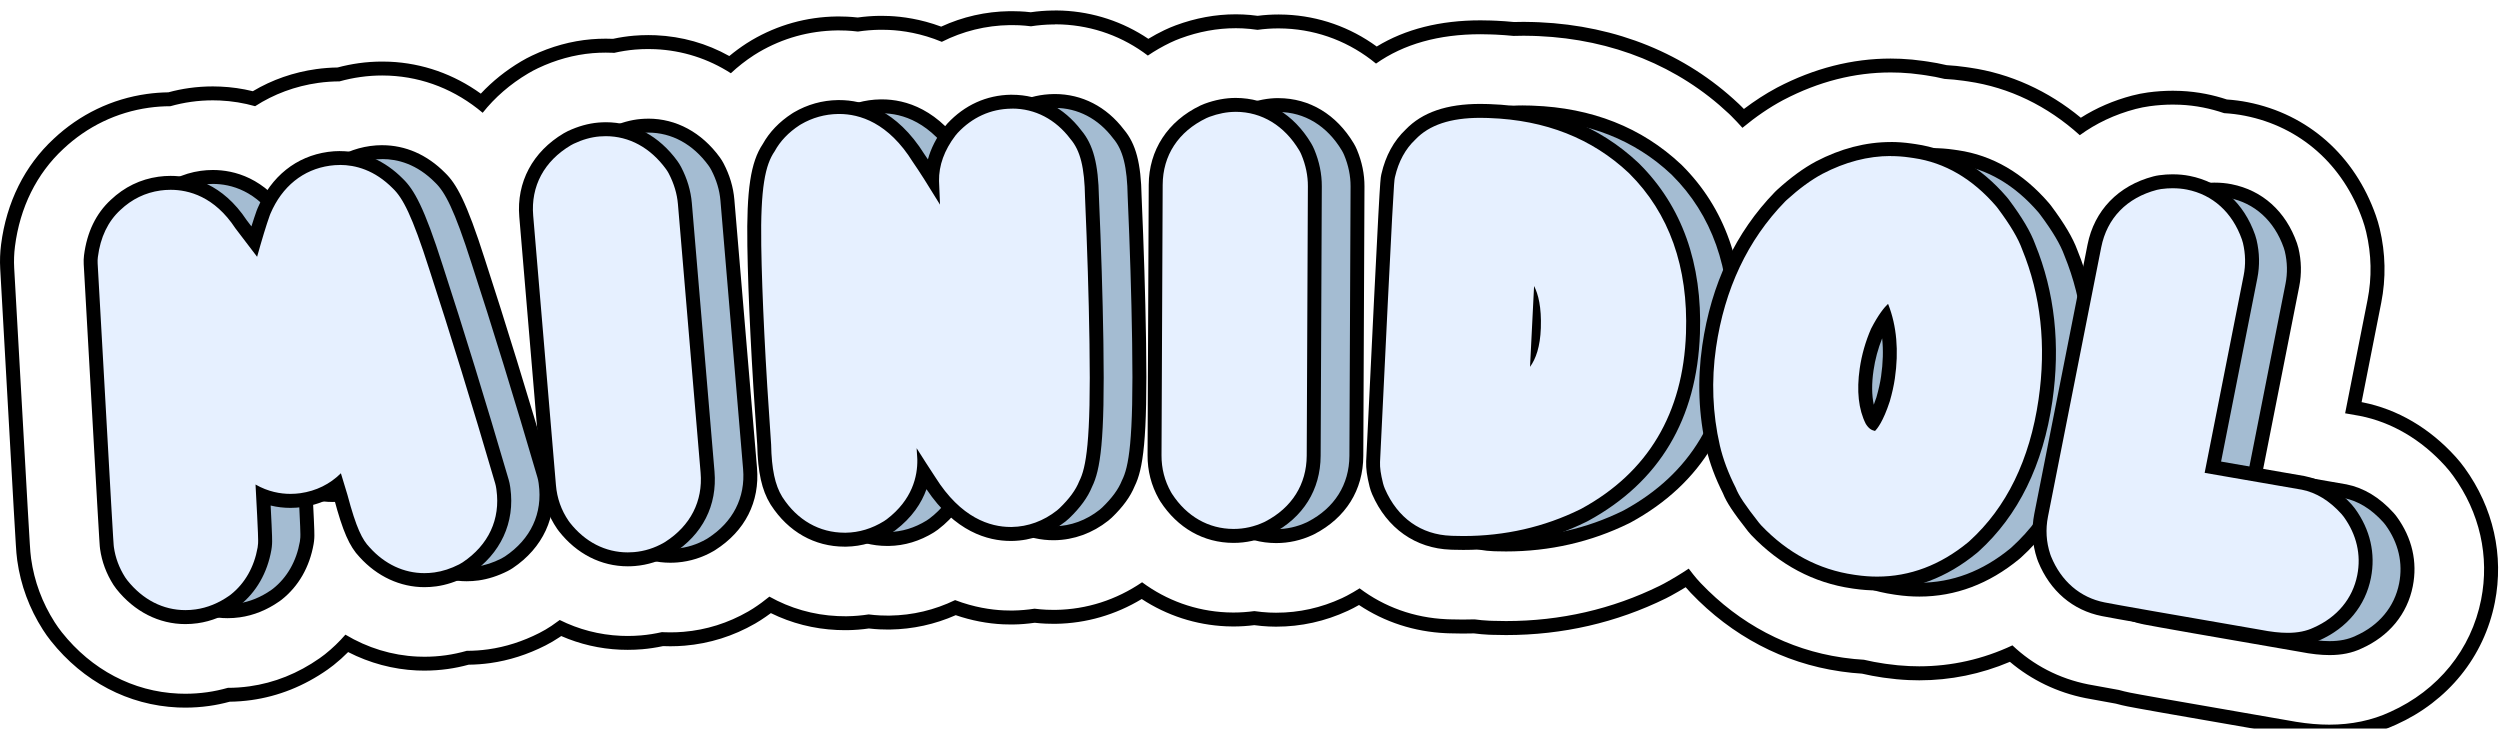<svg width="964" height="281" viewBox="0 0 964 281" fill="none" xmlns="http://www.w3.org/2000/svg">
<g filter="url(#filter0_d_134_3)">
<path d="M87.77 231.68C78.39 231.68 69.69 227.23 63.26 219.15C62.91 218.71 62.58 218.25 62.29 217.79C59.76 213.83 58.16 209.54 57.54 205.03C57.5 204.72 57.47 204.42 57.44 204.12C57.34 202.87 57.03 199.1 51.26 95.41C51.21 94.43 51.24 93.45 51.36 92.5C52.41 84.23 55.61 77.58 60.87 72.73C65.67 68.19 71.37 65.42 77.77 64.52C79.18 64.32 80.63 64.22 82.05 64.22C89.65 64.22 100.53 67 109.24 80.21L114.29 86.83C115.6 82.34 116.73 78.74 117.74 75.91C117.85 75.61 117.97 75.31 118.09 75.02C122.95 63.64 131.83 56.5 143.1 54.93C144.52 54.73 145.95 54.63 147.36 54.63C155.61 54.63 163.35 58.05 169.72 64.52C173.7 68.34 177.41 74.87 184.39 96.81C192.38 121.29 200.93 149.07 209.8 179.34C210.02 180.09 210.19 180.86 210.29 181.63L210.37 182.18C212.1 194.62 207.07 205.48 196.18 212.76C195.66 213.11 195.1 213.44 194.52 213.73C191.06 215.48 187.58 216.61 184.17 217.09C182.76 217.29 181.33 217.39 179.93 217.39C171.19 217.39 163.2 213.66 156.84 206.6C153.82 203.48 151.31 198.95 147.66 185.2L146.36 180.92C142.33 183.91 137.59 185.83 132.44 186.55C131.07 186.74 129.67 186.84 128.28 186.84C124.62 186.84 121.09 186.19 117.73 184.9C118.59 201.04 118.53 202.31 118.47 203.35C118.44 203.99 118.36 204.65 118.25 205.29C116.8 213.51 112.89 220.35 106.94 225.07C106.69 225.27 106.44 225.45 106.18 225.63C101.74 228.74 96.99 230.67 92.06 231.36C90.62 231.56 89.16 231.66 87.74 231.66L87.77 231.68Z" fill="#A4BCD2"/>
<path d="M147.37 57.33C153.29 57.33 160.74 59.24 167.82 66.42C171.55 70 175.15 76.6 181.85 97.64C189.82 122.06 198.38 149.84 207.24 180.11C207.42 180.74 207.56 181.37 207.65 182.02L207.73 182.58C209.31 193.94 204.69 203.88 194.71 210.56C194.26 210.86 193.8 211.13 193.32 211.37C190.13 212.99 186.93 214.03 183.81 214.46C182.51 214.64 181.22 214.73 179.94 214.73C172.04 214.73 164.68 211.3 158.84 204.82C155.99 201.88 153.69 197.43 150.26 184.53C149.39 181.65 148.55 178.88 147.74 176.22C143.53 180.4 138.2 183.05 132.08 183.91C130.97 184.06 129.69 184.17 128.29 184.17C124.47 184.17 119.71 183.37 114.82 180.56C115.93 200.83 115.86 202.21 115.81 203.23C115.78 203.77 115.72 204.31 115.63 204.84C114.3 212.4 110.72 218.68 105.3 222.98C105.09 223.14 104.88 223.3 104.67 223.45C100.59 226.31 96.23 228.08 91.73 228.71C90.4 228.9 89.08 228.99 87.78 228.99C79.2 228.99 71.35 224.99 65.37 217.48C65.08 217.12 64.81 216.74 64.56 216.35C62.24 212.72 60.77 208.78 60.2 204.66C60.16 204.41 60.14 204.15 60.12 203.89C60.02 202.64 59.71 198.85 53.94 95.26C53.9 94.45 53.92 93.64 54.03 92.84C55 85.21 57.92 79.11 62.7 74.71C67.11 70.53 72.31 68 78.16 67.19C79.3 67.03 80.62 66.92 82.07 66.92C89.04 66.92 99.01 69.5 107.07 81.78L115.43 92.75C117.35 85.84 118.96 80.57 120.29 76.84C120.38 76.59 120.48 76.34 120.58 76.1C125.05 65.62 133.19 59.06 143.49 57.62C144.69 57.45 145.99 57.35 147.38 57.35M147.38 51.98C145.85 51.98 144.29 52.09 142.75 52.3C130.51 54.01 120.88 61.71 115.64 73.99C115.49 74.33 115.36 74.68 115.23 75.02C114.62 76.74 113.96 78.73 113.24 81.03L111.44 78.67C102.08 64.53 90.3 61.55 82.06 61.55C80.51 61.55 78.94 61.66 77.41 61.87C70.45 62.84 64.27 65.84 59.03 70.79C53.3 76.07 49.83 83.27 48.7 92.17C48.56 93.28 48.52 94.43 48.58 95.57C54.36 199.3 54.66 202.96 54.77 204.34C54.8 204.7 54.84 205.05 54.89 205.4C55.57 210.3 57.31 214.95 60.04 219.24C60.38 219.78 60.76 220.31 61.17 220.83C68.12 229.56 77.57 234.37 87.78 234.37C89.33 234.37 90.91 234.26 92.47 234.04C97.83 233.29 102.97 231.21 107.76 227.86C108.06 227.65 108.35 227.43 108.64 227.21C115.12 222.07 119.37 214.66 120.93 205.79C121.06 205.04 121.15 204.28 121.19 203.53C121.25 202.43 121.31 201.29 120.65 188.65C123.13 189.26 125.69 189.56 128.31 189.56C129.82 189.56 131.35 189.45 132.84 189.25C137.16 188.65 141.21 187.26 144.86 185.17C144.95 185.45 145.03 185.74 145.12 186.03C148.44 198.53 151.02 204.44 154.94 208.52C161.72 216.01 170.6 220.13 179.96 220.13C181.48 220.13 183.03 220.02 184.57 219.81C188.28 219.29 192.05 218.07 195.77 216.19C196.45 215.84 197.11 215.46 197.72 215.05C209.33 207.28 214.92 195.19 213.07 181.87L212.99 181.31C212.87 180.41 212.67 179.51 212.41 178.63C203.53 148.33 194.97 120.53 186.97 96C179.85 73.65 175.94 66.8 171.61 62.63C164.72 55.67 156.35 51.99 147.38 51.99V51.98Z" fill="black"/>
<path d="M71.47 233.95C62.09 233.95 53.39 229.5 46.96 221.42C46.61 220.98 46.28 220.52 45.99 220.06C43.46 216.1 41.86 211.81 41.23 207.3C41.19 207 41.15 206.69 41.13 206.39C41.03 205.13 40.72 201.3 34.95 97.68C34.9 96.7 34.93 95.72 35.05 94.77C36.1 86.5 39.3 79.85 44.56 75C49.36 70.46 55.06 67.69 61.46 66.79C62.87 66.59 64.32 66.49 65.74 66.49C73.34 66.49 84.22 69.27 92.93 82.48L97.98 89.1C99.29 84.6 100.43 81 101.43 78.18C101.54 77.88 101.66 77.58 101.78 77.29C106.64 65.91 115.52 58.77 126.79 57.2C128.21 57 129.64 56.9 131.05 56.9C139.3 56.9 147.03 60.32 153.41 66.79C157.39 70.61 161.1 77.14 168.08 99.08C176.08 123.57 184.63 151.35 193.49 181.61C193.71 182.36 193.88 183.13 193.98 183.9L194.06 184.46C195.79 196.89 190.76 207.75 179.87 215.04C179.34 215.39 178.78 215.72 178.21 216.01C174.76 217.76 171.27 218.89 167.86 219.37C166.45 219.57 165.02 219.67 163.62 219.67C154.88 219.67 146.89 215.94 140.53 208.88C137.51 205.76 135 201.23 131.35 187.48L130.05 183.2C126.02 186.19 121.28 188.11 116.13 188.83C114.76 189.02 113.36 189.12 111.97 189.12C108.31 189.12 104.78 188.47 101.42 187.18C102.28 203.31 102.22 204.59 102.16 205.63C102.13 206.28 102.05 206.93 101.94 207.57C100.49 215.79 96.58 222.63 90.63 227.35C90.38 227.55 90.13 227.73 89.88 227.91C85.44 231.02 80.69 232.95 75.76 233.64C74.32 233.84 72.86 233.94 71.44 233.94L71.47 233.95Z" fill="#E2D7DC"/>
<path d="M131.07 59.6C136.99 59.6 144.44 61.51 151.52 68.69C155.25 72.27 158.85 78.87 165.55 99.91C173.52 124.33 182.08 152.11 190.94 182.38C191.12 183.01 191.26 183.64 191.35 184.29L191.43 184.85C193.01 196.21 188.39 206.15 178.41 212.83C177.96 213.13 177.5 213.4 177.03 213.64C173.84 215.26 170.64 216.3 167.52 216.73C166.22 216.91 164.93 217 163.65 217C155.75 217 148.38 213.57 142.55 207.09C139.7 204.15 137.4 199.7 133.97 186.8C133.1 183.93 132.26 181.16 131.45 178.49C127.24 182.67 121.91 185.32 115.79 186.18C114.68 186.33 113.4 186.44 112 186.44C108.18 186.44 103.42 185.64 98.53 182.83C99.64 203.1 99.57 204.48 99.52 205.5C99.49 206.04 99.43 206.58 99.34 207.11C98.01 214.67 94.43 220.95 89.01 225.25C88.8 225.41 88.59 225.57 88.38 225.72C84.3 228.58 79.94 230.35 75.44 230.98C74.11 231.17 72.79 231.26 71.49 231.26C62.91 231.26 55.06 227.26 49.08 219.75C48.79 219.39 48.52 219.01 48.27 218.62C45.95 214.99 44.48 211.05 43.91 206.93C43.87 206.68 43.85 206.42 43.83 206.16C43.73 204.91 43.42 201.12 37.65 97.53C37.61 96.72 37.63 95.91 37.74 95.11C38.71 87.48 41.62 81.38 46.41 76.98C50.82 72.8 56.02 70.27 61.87 69.46C63.01 69.3 64.33 69.19 65.78 69.19C72.75 69.19 82.72 71.77 90.78 84.05L99.14 95.02C101.06 88.11 102.67 82.84 104 79.11C104.09 78.86 104.19 78.61 104.29 78.37C108.76 67.89 116.9 61.33 127.2 59.89C128.4 59.72 129.7 59.62 131.09 59.62M131.09 54.25C129.55 54.25 128 54.36 126.46 54.57C114.22 56.28 104.59 63.98 99.35 76.26C99.2 76.61 99.07 76.95 98.94 77.29C98.33 79.01 97.67 81 96.95 83.3L95.15 80.94C85.79 66.8 74.01 63.82 65.77 63.82C64.22 63.82 62.65 63.93 61.11 64.14C54.15 65.11 47.97 68.11 42.73 73.06C37 78.34 33.53 85.54 32.4 94.44C32.26 95.55 32.22 96.7 32.28 97.84C38.05 201.49 38.37 205.34 38.47 206.61C38.5 206.98 38.54 207.33 38.59 207.69C39.27 212.58 41.01 217.23 43.74 221.52C44.08 222.06 44.46 222.59 44.87 223.1C51.82 231.84 61.28 236.65 71.49 236.65C73.04 236.65 74.62 236.54 76.18 236.32C81.53 235.57 86.68 233.49 91.46 230.14C91.76 229.93 92.05 229.71 92.33 229.5C98.82 224.35 103.07 216.94 104.64 208.07C104.77 207.32 104.86 206.56 104.9 205.81C104.96 204.7 105.02 203.55 104.36 190.93C106.84 191.54 109.4 191.84 112.02 191.84C113.53 191.84 115.06 191.73 116.55 191.53C120.87 190.93 124.92 189.54 128.57 187.45L128.83 188.31C132.15 200.81 134.73 206.72 138.65 210.8C145.43 218.29 154.32 222.41 163.68 222.41C165.2 222.41 166.75 222.3 168.29 222.09C172 221.57 175.77 220.35 179.49 218.47C180.16 218.13 180.82 217.74 181.44 217.33C193.05 209.56 198.65 197.46 196.79 184.15L196.71 183.6C196.58 182.7 196.39 181.8 196.13 180.92C187.26 150.63 178.7 122.83 170.69 98.29C163.57 75.94 159.66 69.09 155.33 64.91C148.44 57.95 140.07 54.27 131.11 54.27L131.09 54.25Z" fill="black"/>
<path d="M258.46 210.3C249.03 210.3 240.36 205.87 234.03 197.83C233.81 197.55 233.61 197.27 233.41 196.98C230.33 192.49 228.54 187.42 228.07 181.9L219.3 77.99C218.25 65.54 223.87 55 235.14 48.32C235.58 48.06 236.02 47.82 236.45 47.62C240.1 45.89 243.77 44.85 247.36 44.55C248.22 44.48 249.1 44.44 249.95 44.44C259.86 44.44 268.89 49.35 275.38 58.26C275.85 58.9 276.26 59.58 276.63 60.27C278.81 64.44 280.1 68.76 280.47 73.11L289.21 176.65C290.23 188.68 284.96 199.04 274.37 205.81C274.17 205.94 273.95 206.07 273.73 206.2C269.78 208.47 265.52 209.82 261.06 210.19C260.19 210.26 259.31 210.3 258.45 210.3H258.46Z" fill="#A4BCD2"/>
<path d="M249.96 47.13C259.01 47.13 267.2 51.58 273.22 59.85C273.61 60.38 273.95 60.94 274.26 61.52C276.27 65.37 277.47 69.35 277.8 73.34L286.54 176.88C287.47 187.87 282.63 197.34 272.93 203.55C272.76 203.66 272.58 203.77 272.39 203.88C268.78 205.95 264.9 207.18 260.84 207.52C260.04 207.59 259.25 207.62 258.46 207.62C249.85 207.62 241.99 203.61 236.15 196.17C235.97 195.94 235.8 195.7 235.63 195.46C232.82 191.36 231.18 186.72 230.76 181.68L221.99 77.77C221.03 66.4 226.19 56.76 236.52 50.63C236.87 50.42 237.23 50.23 237.61 50.05C240.97 48.45 244.34 47.5 247.6 47.23C248.39 47.16 249.18 47.13 249.97 47.13M249.97 41.76C249.04 41.76 248.09 41.8 247.15 41.88C243.24 42.21 239.25 43.33 235.3 45.2C234.81 45.43 234.29 45.71 233.78 46.01C221.75 53.15 215.51 64.89 216.63 78.22L225.4 182.13C225.91 188.11 227.85 193.62 231.2 198.5C231.44 198.85 231.68 199.18 231.93 199.49C238.77 208.2 248.2 212.99 258.47 212.99C259.41 212.99 260.36 212.95 261.3 212.87C266.15 212.46 270.79 211 275.08 208.53C275.34 208.38 275.6 208.22 275.85 208.06C287.3 200.74 293.01 189.5 291.9 176.42L283.16 72.88C282.76 68.17 281.37 63.51 279.02 59.02C278.6 58.21 278.11 57.43 277.57 56.68C270.55 47.05 260.75 41.75 249.96 41.75L249.97 41.76Z" fill="black"/>
<path d="M242.06 211.69C232.63 211.69 223.96 207.26 217.63 199.22C217.41 198.94 217.21 198.66 217.01 198.37C213.93 193.88 212.14 188.81 211.67 183.29L202.9 79.38C201.85 66.93 207.47 56.39 218.74 49.71C219.17 49.45 219.62 49.22 220.05 49.01C223.7 47.28 227.37 46.24 230.96 45.94C231.82 45.87 232.7 45.83 233.55 45.83C243.46 45.83 252.49 50.74 258.98 59.65C259.45 60.29 259.86 60.96 260.23 61.66C262.41 65.83 263.7 70.15 264.07 74.5L272.81 178.04C273.83 190.07 268.56 200.43 257.97 207.2C257.77 207.33 257.55 207.46 257.32 207.59C253.37 209.86 249.11 211.2 244.66 211.58C243.79 211.65 242.91 211.69 242.05 211.69H242.06Z" fill="#E2D7DC"/>
<path d="M233.57 48.51C242.62 48.51 250.81 52.96 256.83 61.23C257.22 61.76 257.56 62.32 257.87 62.9C259.88 66.75 261.08 70.73 261.41 74.72L270.15 178.26C271.08 189.25 266.24 198.72 256.54 204.93C256.37 205.04 256.19 205.15 256 205.26C252.39 207.33 248.51 208.56 244.45 208.9C243.65 208.97 242.86 209 242.07 209C233.46 209 225.6 204.99 219.76 197.55C219.58 197.32 219.41 197.08 219.24 196.84C216.43 192.74 214.79 188.1 214.37 183.06L205.6 79.15C204.64 67.78 209.8 58.14 220.13 52.01C220.48 51.8 220.84 51.61 221.22 51.43C224.58 49.83 227.95 48.88 231.21 48.61C232 48.54 232.8 48.51 233.58 48.51M233.58 43.14V48.51V43.14C232.65 43.14 231.7 43.18 230.76 43.26C226.85 43.59 222.86 44.71 218.91 46.58C218.41 46.82 217.9 47.09 217.39 47.39C205.37 54.52 199.12 66.26 200.24 79.6L209.01 183.51C209.52 189.49 211.46 195 214.81 199.88C215.05 200.23 215.29 200.56 215.54 200.87C222.38 209.58 231.81 214.37 242.08 214.37C243.02 214.37 243.97 214.33 244.91 214.25C249.76 213.84 254.4 212.38 258.69 209.91C258.95 209.76 259.21 209.61 259.46 209.44C270.91 202.12 276.62 190.88 275.51 177.8L266.77 74.26C266.37 69.55 264.98 64.89 262.63 60.4C262.21 59.59 261.72 58.81 261.18 58.06C254.16 48.43 244.36 43.13 233.58 43.13V43.14Z" fill="black"/>
<path d="M342.17 203.83C331.49 203.83 322.19 198.55 315.98 188.97C315.91 188.87 315.84 188.76 315.78 188.65C312.78 183.78 311.34 177.18 311.15 167.28C308.93 135.97 307.64 110.13 307.34 90.48C306.96 66.42 309.18 58.12 312.89 52.67C315.24 48.4 318.75 44.73 323.32 41.76C323.54 41.62 323.76 41.48 323.97 41.36C328.77 38.55 334.04 37.09 339.61 37H340.09C348.46 37 360.56 40.42 370.72 56.73C372.09 58.7 373.8 61.31 375.88 64.6C376 58.34 378.3 52.21 382.73 46.38C383.04 45.96 383.4 45.55 383.77 45.14C389.88 38.59 397.66 35.06 406.27 34.92H406.75C416.38 34.92 425.1 39.43 431.3 47.63C435.51 52.6 437.32 59.62 437.53 71.82C438.4 91.68 438.97 110.09 439.22 126.47L439.25 128.61C439.82 165.16 438.08 176.34 435.08 182.34C433.59 186.04 430.9 189.73 426.86 193.62C426.49 193.97 426.1 194.32 425.7 194.64C420.07 199.09 413.48 201.5 406.63 201.6H406.16C397.72 201.6 385.44 198.06 374.85 181.15C374.11 180.03 373.35 178.87 372.58 177.69C371.69 184.01 368.55 191.59 360.02 198.09C359.61 198.4 359.17 198.7 358.73 198.98C353.66 202.1 348.26 203.73 342.67 203.82H342.16L342.17 203.83Z" fill="#A4BCD2"/>
<path d="M406.75 37.61C415.57 37.61 423.5 41.75 429.2 49.32C433.04 53.8 434.64 60.32 434.84 71.88C435.71 91.76 436.28 110.14 436.53 126.53L436.56 128.67C437.15 166.14 435.23 176.13 432.62 181.26C431.27 184.67 428.8 188.04 424.99 191.71C424.68 192.01 424.36 192.29 424.02 192.56C418.86 196.64 412.83 198.84 406.58 198.94C406.44 198.94 406.3 198.94 406.15 198.94C398.28 198.94 387.01 195.54 377.11 179.75C374.8 176.25 372.39 172.51 369.9 168.56C369.98 169.8 370.06 171.06 370.14 172.35C370.15 172.57 370.16 172.78 370.17 173C370.27 179.31 368.3 188.42 358.38 195.97C358.03 196.23 357.67 196.48 357.3 196.71C352.65 199.58 347.71 201.07 342.61 201.15C342.46 201.15 342.3 201.15 342.15 201.15C332.4 201.15 323.92 196.32 318.21 187.52C318.16 187.44 318.1 187.35 318.05 187.27C315.3 182.81 313.98 176.6 313.8 167.17C311.58 135.88 310.29 110.07 309.99 90.45C309.64 67.92 311.58 59.26 315.15 54.09C317.28 50.17 320.51 46.78 324.75 44.02C324.93 43.9 325.11 43.79 325.29 43.69C329.69 41.12 334.51 39.77 339.62 39.69C339.76 39.69 339.91 39.69 340.06 39.69C347.88 39.69 358.98 42.98 368.45 58.22C370.81 61.61 374.27 67.04 378.92 74.65C378.8 71.79 378.54 65.63 378.54 65.51C378.45 59.54 380.57 53.66 384.85 48.03C385.12 47.67 385.41 47.33 385.72 47C391.32 41 398.43 37.76 406.3 37.64C406.45 37.64 406.6 37.64 406.74 37.64M406.74 32.27C406.57 32.27 406.39 32.27 406.21 32.27C396.85 32.42 388.4 36.24 381.79 43.34C381.35 43.81 380.94 44.3 380.57 44.79C377.53 48.79 375.42 52.94 374.25 57.19C373.79 56.5 373.35 55.86 372.95 55.27C362.14 37.96 349.11 34.32 340.07 34.32C339.9 34.32 339.72 34.32 339.55 34.32C333.51 34.41 327.81 36.01 322.59 39.05C322.34 39.19 322.09 39.35 321.84 39.51C316.92 42.71 313.13 46.67 310.57 51.28C305.9 58.24 304.29 68.95 304.63 90.54C304.94 110.23 306.22 136.09 308.45 167.42C308.66 177.79 310.22 184.78 313.49 190.09C313.55 190.19 313.63 190.32 313.72 190.45C320.44 200.81 330.54 206.52 342.16 206.52C342.34 206.52 342.53 206.52 342.71 206.52C348.79 206.43 354.65 204.66 360.13 201.28C360.66 200.96 361.16 200.61 361.64 200.24C368.2 195.25 371.81 189.64 373.7 184.35C384.69 200.79 397.34 204.31 406.15 204.31C406.32 204.31 406.49 204.31 406.66 204.31C414.11 204.19 421.26 201.59 427.35 196.77C427.83 196.39 428.28 196 428.71 195.59C433 191.47 435.88 187.5 437.52 183.48C440.76 176.94 442.51 165.67 441.93 128.6L441.9 126.46C441.64 110.07 441.07 91.66 440.2 71.73C439.97 58.93 438 51.45 433.39 45.98C426.67 37.13 417.21 32.26 406.74 32.26V32.27Z" fill="black"/>
<path d="M325.71 204.09C315.03 204.09 305.73 198.81 299.52 189.23C299.46 189.14 299.39 189.03 299.33 188.92C296.32 184.03 294.88 177.43 294.69 167.54C292.47 136.24 291.18 110.4 290.88 90.74C290.5 66.68 292.72 58.38 296.43 52.93C298.78 48.66 302.29 44.99 306.86 42.02C307.08 41.88 307.3 41.74 307.52 41.61C312.32 38.81 317.58 37.34 323.15 37.25H323.63C332 37.25 344.1 40.67 354.26 56.98C355.63 58.96 357.34 61.56 359.42 64.85C359.54 58.59 361.84 52.46 366.27 46.63C366.59 46.21 366.94 45.79 367.31 45.39C373.42 38.84 381.2 35.31 389.81 35.17H390.29C399.92 35.17 408.64 39.68 414.84 47.88C419.05 52.85 420.86 59.87 421.07 72.07C421.94 91.91 422.51 110.32 422.76 126.72L422.79 128.86C423.36 165.41 421.62 176.59 418.62 182.59C417.13 186.29 414.44 189.98 410.4 193.87C410.03 194.23 409.64 194.57 409.24 194.89C403.61 199.34 397.02 201.75 390.17 201.85H389.7C381.26 201.85 368.98 198.31 358.39 181.4C357.65 180.28 356.89 179.12 356.12 177.94C355.23 184.26 352.09 191.84 343.56 198.34C343.14 198.66 342.71 198.95 342.27 199.23C337.2 202.35 331.8 203.98 326.21 204.07H325.7L325.71 204.09Z" fill="#E2D7DC"/>
<path d="M390.3 37.87C399.12 37.87 407.05 42.01 412.75 49.58C416.59 54.06 418.19 60.58 418.39 72.14C419.26 92.02 419.83 110.4 420.08 126.79L420.11 128.93C420.7 166.4 418.78 176.39 416.17 181.52C414.82 184.93 412.35 188.3 408.54 191.97C408.23 192.27 407.91 192.55 407.57 192.82C402.41 196.9 396.38 199.1 390.13 199.2C389.99 199.2 389.85 199.2 389.7 199.2C381.83 199.2 370.56 195.8 360.66 180.01C358.35 176.51 355.94 172.77 353.45 168.82C353.53 170.06 353.61 171.32 353.69 172.61C353.7 172.83 353.71 173.04 353.72 173.26C353.82 179.57 351.85 188.68 341.93 196.23C341.58 196.49 341.22 196.74 340.85 196.97C336.2 199.84 331.26 201.33 326.16 201.41C326.01 201.41 325.85 201.41 325.7 201.41C315.95 201.41 307.47 196.58 301.76 187.78C301.7 187.7 301.65 187.61 301.6 187.53C298.85 183.06 297.53 176.86 297.35 167.43C295.13 136.14 293.85 110.33 293.54 90.71C293.19 68.18 295.13 59.52 298.7 54.35C300.83 50.43 304.06 47.04 308.3 44.28C308.48 44.17 308.66 44.05 308.84 43.95C313.24 41.38 318.06 40.03 323.17 39.95C323.31 39.95 323.46 39.95 323.61 39.95C331.43 39.95 342.53 43.24 352 58.48C354.36 61.87 357.82 67.3 362.47 74.91C362.35 72.05 362.09 65.89 362.09 65.77C362 59.8 364.12 53.92 368.4 48.29C368.67 47.93 368.96 47.59 369.27 47.26C374.87 41.26 381.98 38.02 389.85 37.9C390 37.9 390.15 37.9 390.29 37.9M390.29 32.53C390.12 32.53 389.94 32.53 389.76 32.53C380.4 32.68 371.96 36.5 365.34 43.6C364.9 44.07 364.49 44.56 364.12 45.05C361.08 49.06 358.96 53.21 357.8 57.46C357.34 56.77 356.9 56.13 356.5 55.54C345.69 38.23 332.66 34.59 323.62 34.59C323.45 34.59 323.27 34.59 323.1 34.59C317.06 34.68 311.35 36.28 306.14 39.32C305.9 39.46 305.65 39.61 305.4 39.78C300.47 42.98 296.68 46.94 294.12 51.55C289.45 58.51 287.84 69.22 288.18 90.81C288.49 110.5 289.77 136.37 292 167.69C292.21 178.06 293.77 185.05 297.04 190.36C297.12 190.49 297.2 190.62 297.28 190.74C303.98 201.08 314.09 206.79 325.71 206.79C325.89 206.79 326.08 206.79 326.26 206.79C332.34 206.7 338.2 204.93 343.68 201.55C344.2 201.23 344.71 200.88 345.19 200.52C351.75 195.53 355.37 189.92 357.25 184.63C368.24 201.07 380.89 204.59 389.7 204.59C389.87 204.59 390.04 204.59 390.21 204.59C397.66 204.47 404.81 201.87 410.9 197.05C411.37 196.67 411.83 196.28 412.26 195.87C416.55 191.75 419.43 187.78 421.07 183.76C424.31 177.22 426.06 165.95 425.48 128.88L425.45 126.74C425.19 110.34 424.62 91.92 423.75 72.01C423.52 59.21 421.55 51.73 416.94 46.26C410.22 37.41 400.76 32.54 390.29 32.54V32.53Z" fill="black"/>
<path d="M492.02 202.71C481.51 202.67 472.33 197.44 466.18 188.01C465.99 187.72 465.81 187.42 465.64 187.11C462.97 182.36 461.63 177.15 461.66 171.62L462.11 67.34C462.16 54.85 468.7 44.85 480.51 39.18C480.97 38.96 481.43 38.76 481.88 38.6C485.62 37.21 489.34 36.51 492.91 36.51H493.02C504.02 36.56 513.5 42.29 519.72 52.65C520.12 53.33 520.48 54.03 520.78 54.76C522.58 59.1 523.49 63.52 523.47 67.89L523.02 171.8C522.97 183.88 516.8 193.73 505.66 199.53C505.44 199.64 505.22 199.76 504.99 199.86C500.89 201.76 496.57 202.72 492.15 202.72H492.02V202.71Z" fill="#A4BCD2"/>
<path d="M492.9 39.19C492.9 39.19 492.97 39.19 493 39.19C503.02 39.23 511.69 44.5 517.41 54.02C517.75 54.58 518.04 55.17 518.3 55.78C519.97 59.79 520.8 63.86 520.78 67.87L520.33 171.78C520.28 182.81 514.63 191.82 504.42 197.14C504.24 197.24 504.05 197.33 503.86 197.42C500.12 199.15 496.18 200.03 492.15 200.03C492.11 200.03 492.07 200.03 492.03 200.03C482.45 199.99 474.07 195.2 468.43 186.55C468.27 186.31 468.12 186.05 467.98 185.8C465.54 181.47 464.32 176.7 464.34 171.64L464.79 67.36C464.84 55.95 470.83 46.81 481.66 41.61C482.03 41.43 482.41 41.27 482.79 41.13C486.24 39.85 489.64 39.2 492.89 39.2M492.89 33.83C489 33.83 484.97 34.59 480.92 36.09C480.41 36.28 479.87 36.51 479.33 36.76C466.72 42.8 459.46 53.95 459.4 67.33L458.95 171.61C458.92 177.61 460.38 183.27 463.28 188.43C463.49 188.8 463.7 189.15 463.92 189.49C470.58 199.71 480.55 205.36 491.99 205.41H492.13C496.95 205.41 501.64 204.37 506.1 202.31C506.37 202.18 506.64 202.05 506.9 201.92C518.96 195.63 525.64 184.94 525.69 171.82L526.14 67.91C526.16 63.18 525.19 58.41 523.24 53.74C522.89 52.89 522.47 52.07 522 51.28C515.27 40.08 504.97 33.89 493 33.84H492.87L492.89 33.83Z" fill="black"/>
<path d="M475.56 202.64C465.05 202.6 455.87 197.37 449.72 187.94C449.53 187.65 449.35 187.35 449.18 187.04C446.51 182.29 445.17 177.08 445.2 171.55L445.65 67.27C445.7 54.78 452.24 44.78 464.05 39.11C464.51 38.89 464.97 38.7 465.42 38.53C469.17 37.14 472.88 36.44 476.45 36.44H476.57C487.56 36.49 497.05 42.22 503.27 52.58C503.68 53.26 504.03 53.97 504.33 54.69C506.13 59.03 507.04 63.45 507.02 67.82L506.57 171.73C506.52 183.81 500.35 193.66 489.21 199.46C489 199.57 488.77 199.68 488.54 199.79C484.44 201.69 480.12 202.65 475.7 202.65H475.57L475.56 202.64Z" fill="#E2D7DC"/>
<path d="M476.44 39.12C476.44 39.12 476.51 39.12 476.55 39.12C486.57 39.16 495.24 44.43 500.96 53.95C501.3 54.51 501.59 55.1 501.84 55.71C503.51 59.72 504.34 63.79 504.32 67.8L503.87 171.71C503.82 182.74 498.17 191.75 487.96 197.07C487.78 197.17 487.59 197.26 487.4 197.35C483.66 199.08 479.72 199.96 475.69 199.96C475.65 199.96 475.61 199.96 475.57 199.96C465.99 199.92 457.61 195.13 451.97 186.48C451.81 186.24 451.66 185.98 451.52 185.73C449.08 181.4 447.86 176.63 447.88 171.57L448.33 67.29C448.38 55.88 454.37 46.74 465.2 41.54C465.57 41.36 465.95 41.2 466.33 41.06C469.78 39.78 473.18 39.13 476.43 39.13M476.43 33.76C472.54 33.76 468.51 34.52 464.46 36.02C463.94 36.21 463.4 36.44 462.87 36.69C450.27 42.73 443 53.88 442.95 67.26L442.5 171.54C442.47 177.54 443.93 183.2 446.83 188.36C447.03 188.72 447.25 189.07 447.46 189.41C454.12 199.63 464.09 205.29 475.54 205.34H475.68C480.5 205.34 485.2 204.3 489.65 202.23C489.93 202.1 490.2 201.97 490.46 201.83C502.51 195.55 509.19 184.86 509.24 171.74L509.69 67.83C509.71 63.1 508.74 58.34 506.79 53.66C506.44 52.82 506.02 51.99 505.55 51.2C498.82 40 488.52 33.81 476.55 33.76H476.42H476.43Z" fill="black"/>
<path d="M580.69 205.95C579.35 205.95 577.99 205.93 576.64 205.88L575.89 205.85C563.23 205.41 553.32 198.39 548 186.1C547.65 185.29 547.36 184.44 547.15 183.59C546.18 179.7 545.82 177.11 545.91 174.65C551.08 67.47 551.3 66.39 551.66 64.6L551.73 64.28C553.23 57.73 556.13 52.42 560.35 48.44C566.22 42.31 575.02 39.32 587.24 39.32C588.15 39.32 589.08 39.34 590.03 39.37L590.87 39.4C613.06 40.18 631.72 47.54 646.33 61.29C646.49 61.45 646.59 61.54 646.68 61.63C662.58 77.47 670.18 98.83 669.26 125.12C668.14 157.04 654.12 180.57 627.58 195.06C627.38 195.17 627.18 195.27 626.98 195.37C612.71 202.39 597.14 205.94 580.7 205.94L580.69 205.95Z" fill="#A4BCD2"/>
<path d="M587.24 42.02C588.12 42.02 589.02 42.04 589.93 42.07L590.77 42.1C612.29 42.85 630.36 49.97 644.48 63.26C644.57 63.35 644.66 63.44 644.75 63.53C660.11 78.84 667.45 99.53 666.56 125.04C665.48 155.94 651.93 178.71 626.28 192.71C626.11 192.8 625.95 192.89 625.78 192.97C611.88 199.81 596.72 203.27 580.69 203.27C579.38 203.27 578.06 203.25 576.74 203.2L575.99 203.17C564.42 202.77 555.36 196.33 550.47 185.04C550.18 184.36 549.94 183.66 549.76 182.95C548.86 179.32 548.52 176.95 548.6 174.76C553.76 67.82 553.99 66.7 554.3 65.15C554.32 65.04 554.35 64.93 554.37 64.82C555.74 58.84 558.39 53.98 562.25 50.36C567.58 44.76 575.78 42.02 587.25 42.02M606.44 138.05C608.69 134.93 610.36 130.28 610.61 123.07C610.89 115.05 609.63 110.03 608 106.86L606.44 138.05ZM587.25 36.65C574.29 36.65 564.87 39.89 558.47 46.54C553.88 50.89 550.74 56.64 549.14 63.61L549.12 63.71C549.09 63.84 549.06 63.98 549.03 64.12C548.62 66.12 548.42 67.15 543.24 174.5C543.24 174.52 543.24 174.55 543.24 174.57C543.14 177.3 543.53 180.1 544.56 184.25C544.81 185.25 545.14 186.23 545.55 187.17C551.23 200.28 562.26 208.07 575.82 208.54L576.56 208.57C577.94 208.62 579.34 208.64 580.7 208.64C597.56 208.64 613.53 204.99 628.16 197.79C628.4 197.67 628.63 197.55 628.86 197.43C656.3 182.45 670.79 158.16 671.94 125.22C672.89 98.17 665.02 76.13 648.57 59.73C648.47 59.63 648.37 59.53 648.27 59.43L648.22 59.39C648.22 59.39 648.19 59.36 648.17 59.35C633.07 45.15 613.83 37.54 590.97 36.74L590.13 36.71C589.15 36.68 588.18 36.66 587.25 36.66V36.65Z" fill="black"/>
<path d="M564.24 205.37C562.9 205.37 561.54 205.35 560.19 205.3L559.45 205.27C546.79 204.83 536.88 197.81 531.55 185.52C531.2 184.71 530.91 183.86 530.7 183.01C529.73 179.12 529.38 176.53 529.46 174.07C534.63 66.9 534.85 65.82 535.21 64.02L535.29 63.64C536.78 57.15 539.67 51.84 543.9 47.86C549.77 41.73 558.57 38.74 570.79 38.74C571.7 38.74 572.63 38.76 573.58 38.79L574.42 38.82C596.61 39.6 615.27 46.96 629.88 60.71C630 60.82 630.11 60.93 630.22 61.04C646.12 76.88 653.72 98.25 652.8 124.53C651.68 156.45 637.66 179.98 611.12 194.47C610.92 194.58 610.72 194.68 610.52 194.78C596.25 201.8 580.68 205.35 564.24 205.35V205.37Z" fill="#E2D7DC"/>
<path d="M570.8 41.44C571.68 41.44 572.58 41.46 573.49 41.49L574.33 41.52C595.85 42.27 613.92 49.39 628.04 62.68C628.13 62.77 628.22 62.86 628.31 62.95C643.67 78.26 651.01 98.95 650.12 124.46C649.04 155.36 635.49 178.13 609.84 192.13C609.67 192.22 609.51 192.31 609.34 192.39C595.44 199.23 580.28 202.69 564.25 202.69C562.94 202.69 561.62 202.67 560.29 202.62L559.54 202.59C547.97 202.18 538.91 195.75 534.01 184.46C533.72 183.78 533.48 183.08 533.3 182.37C532.4 178.74 532.06 176.37 532.14 174.18C537.3 67.24 537.53 66.12 537.84 64.57C537.86 64.46 537.89 64.35 537.91 64.24C539.28 58.26 541.93 53.4 545.79 49.78C551.11 44.18 559.32 41.44 570.79 41.44M589.98 137.47C592.23 134.35 593.9 129.7 594.15 122.49C594.43 114.47 593.17 109.45 591.54 106.28L589.98 137.47ZM570.8 36.07V41.44V36.07C557.84 36.07 548.42 39.31 542.02 45.96C537.43 50.31 534.29 56.06 532.69 63.03C532.65 63.2 532.62 63.34 532.59 63.48C532.17 65.54 531.97 66.57 526.79 173.91C526.79 173.93 526.79 173.96 526.79 173.98C526.7 176.7 527.08 179.51 528.11 183.65C528.36 184.65 528.69 185.63 529.1 186.58C534.78 199.69 545.81 207.48 559.37 207.95L560.12 207.98C561.5 208.03 562.89 208.05 564.26 208.05C581.12 208.05 597.09 204.4 611.72 197.2C611.96 197.08 612.19 196.96 612.42 196.84C639.86 181.86 654.35 157.57 655.5 124.64C656.45 97.58 648.58 75.54 632.12 59.14C632.02 59.03 631.88 58.91 631.75 58.78C616.64 44.56 597.39 36.95 574.53 36.15L573.69 36.12C572.71 36.09 571.75 36.07 570.81 36.07H570.8Z" fill="black"/>
<path d="M740.12 223.4C737.33 223.4 734.47 223.19 731.62 222.78L730.79 222.66C716.62 220.6 704.07 213.94 693.5 202.86C693.14 202.48 692.8 202.09 692.48 201.68C686.77 194.4 684.38 190.8 683.11 187.54C680.21 181.83 678.11 176.19 676.85 170.79C673.94 158.14 673.43 145.11 675.33 132.05C678.69 108.92 687.87 89.48 702.63 74.29C702.86 74.05 703.1 73.82 703.35 73.6C708.43 68.99 713.13 65.54 717.74 63.07C726.89 58.29 736.17 55.87 745.34 55.87C747.87 55.87 750.43 56.06 752.95 56.42L754.61 56.66C767.25 58.49 778.5 65.05 788.05 76.14C788.29 76.42 788.53 76.72 788.75 77.01C793.79 83.76 796.9 89.03 798.56 93.58C805.94 111.61 808.11 131.52 805.03 152.76C801.56 176.7 792.3 195.63 777.51 209.04C777.31 209.22 777.12 209.38 776.93 209.55C765.76 218.75 753.38 223.41 740.14 223.41L740.12 223.4ZM738.08 160.51C738.25 160.78 738.41 160.99 738.56 161.17C739.49 159.73 740.89 157.06 742.43 152.34C743.29 149.38 743.92 146.52 744.3 143.94C745.52 135.53 745.19 127.83 743.32 121C742.42 122.33 741.36 124.07 740.19 126.34C738.17 131 736.78 135.88 736.06 140.86C734.9 148.88 735.57 155.49 738.08 160.52V160.51Z" fill="#A4BCD2"/>
<path d="M745.34 58.55C747.75 58.55 750.16 58.72 752.56 59.07L754.22 59.31C766.2 61.05 776.89 67.3 786.01 77.88C786.21 78.12 786.41 78.36 786.59 78.61C791.47 85.15 794.49 90.23 796.04 94.54C803.25 112.14 805.37 131.59 802.36 152.36C798.98 175.66 790 194.06 775.69 207.03C775.53 207.17 775.37 207.31 775.21 207.45C764.5 216.26 752.73 220.7 740.12 220.7C737.45 220.7 734.75 220.5 732.01 220.1L731.18 219.98C717.61 218.01 705.59 211.62 695.45 200.98C695.15 200.67 694.87 200.34 694.6 200C689.26 193.19 686.76 189.52 685.57 186.42C682.74 180.85 680.69 175.39 679.47 170.15C676.64 157.82 676.14 145.13 677.99 132.4C681.27 109.84 690.2 90.9 704.56 76.13C704.75 75.93 704.95 75.74 705.16 75.55C710.07 71.09 714.6 67.77 719.01 65.4C727.79 60.81 736.6 58.52 745.34 58.52M739.28 164.54C740.14 163.72 742.42 160.96 744.98 153.14C745.9 149.97 746.56 146.99 746.95 144.29C748.5 133.64 747.65 124.05 744.44 115.79C744.4 115.7 744.36 115.62 744.31 115.54C742.94 116.82 740.64 119.55 737.76 125.15C735.63 130.05 734.16 135.19 733.4 140.43C732.15 149.07 732.93 156.25 735.73 161.79C736.85 163.59 737.92 164.24 739.27 164.53M745.33 53.13C735.72 53.13 726.03 55.65 716.52 60.62C716.5 60.62 716.48 60.64 716.47 60.65C711.67 63.23 706.79 66.8 701.55 71.56C701.26 71.82 700.98 72.09 700.71 72.37C685.55 87.98 676.12 107.91 672.68 131.62C670.74 145.01 671.26 158.37 674.24 171.34C675.54 176.93 677.7 182.73 680.67 188.6C682.06 192.1 684.56 195.88 690.38 203.3C690.74 203.77 691.15 204.23 691.57 204.67C702.56 216.19 715.63 223.13 730.41 225.27L731.24 225.39C734.22 225.82 737.21 226.04 740.12 226.04C754 226.04 766.96 221.17 778.63 211.56C778.85 211.38 779.07 211.19 779.29 210.99C794.57 197.14 804.12 177.66 807.69 153.09C810.84 131.39 808.61 111.03 801.07 92.56C799.32 87.76 796.09 82.29 790.91 75.35C790.65 75 790.38 74.66 790.09 74.33C780.1 62.73 768.29 55.87 754.99 53.94L753.33 53.7C750.68 53.32 748 53.12 745.34 53.12L745.33 53.13ZM738.82 154.42C738.02 150.69 737.98 146.26 738.72 141.2C739.33 136.97 740.45 132.82 742.05 128.82C742.53 133.39 742.39 138.3 741.63 143.51C741.28 145.94 740.67 148.65 739.84 151.55C739.49 152.62 739.14 153.58 738.82 154.42V154.42Z" fill="black"/>
<path d="M723.83 221.04C721.04 221.04 718.18 220.83 715.33 220.42L714.5 220.3C700.33 218.24 687.78 211.58 677.21 200.5C676.85 200.12 676.51 199.73 676.19 199.32C670.48 192.04 668.09 188.44 666.82 185.18C663.92 179.46 661.82 173.83 660.56 168.43C657.65 155.78 657.14 142.75 659.04 129.69C662.4 106.56 671.58 87.12 686.34 71.93C686.57 71.69 686.81 71.46 687.06 71.24C692.14 66.63 696.84 63.18 701.45 60.71C710.6 55.93 719.88 53.51 729.05 53.51C731.58 53.51 734.14 53.7 736.66 54.06L738.32 54.3C750.96 56.13 762.21 62.69 771.76 73.78C772.01 74.07 772.24 74.36 772.46 74.66C777.49 81.41 780.61 86.68 782.26 91.23C789.64 109.26 791.81 129.17 788.73 150.41C785.26 174.35 776 193.28 761.21 206.69C761.01 206.87 760.82 207.04 760.62 207.2C749.45 216.39 737.07 221.06 723.83 221.06V221.04ZM721.79 158.15C721.96 158.42 722.12 158.63 722.27 158.81C723.2 157.37 724.6 154.69 726.14 149.98C727 147.01 727.63 144.16 728.01 141.58C729.23 133.17 728.9 125.47 727.03 118.64C726.13 119.97 725.07 121.71 723.9 123.98C721.88 128.64 720.49 133.52 719.77 138.5C718.61 146.52 719.28 153.13 721.79 158.16V158.15Z" fill="#E2D7DC"/>
<path d="M729.05 56.19C731.46 56.19 733.87 56.36 736.27 56.71L737.93 56.95C749.91 58.69 760.6 64.94 769.72 75.52C769.92 75.76 770.12 76 770.3 76.25C775.18 82.79 778.2 87.87 779.75 92.18C786.96 109.78 789.09 129.23 786.07 150C782.69 173.3 773.71 191.7 759.4 204.67C759.24 204.81 759.08 204.95 758.92 205.09C748.21 213.9 736.44 218.34 723.83 218.34C721.16 218.34 718.46 218.14 715.72 217.74L714.89 217.62C701.32 215.65 689.3 209.26 679.16 198.62C678.86 198.31 678.58 197.98 678.31 197.64C672.97 190.83 670.47 187.16 669.28 184.06C666.45 178.5 664.4 173.03 663.18 167.79C660.35 155.46 659.85 142.77 661.7 130.04C664.98 107.48 673.91 88.54 688.27 73.77C688.46 73.57 688.66 73.38 688.87 73.19C693.78 68.73 698.31 65.41 702.72 63.04C711.5 58.45 720.31 56.16 729.05 56.16M722.99 162.18C723.85 161.36 726.13 158.6 728.69 150.78C729.61 147.61 730.27 144.63 730.66 141.93C732.21 131.28 731.36 121.69 728.15 113.43C728.11 113.34 728.07 113.26 728.02 113.18C726.65 114.46 724.35 117.19 721.47 122.79C719.34 127.69 717.87 132.83 717.11 138.07C715.86 146.71 716.64 153.89 719.44 159.43C720.56 161.23 721.63 161.88 722.98 162.17M729.04 50.77C719.43 50.77 709.74 53.29 700.23 58.26C700.21 58.26 700.19 58.28 700.18 58.29C695.38 60.87 690.5 64.44 685.26 69.2C684.98 69.46 684.7 69.73 684.43 70C669.26 85.61 659.83 105.55 656.39 129.25C654.45 142.64 654.97 156 657.95 168.97C659.25 174.56 661.41 180.36 664.37 186.23C665.76 189.73 668.26 193.51 674.08 200.93C674.44 201.39 674.84 201.86 675.27 202.3C686.26 213.82 699.33 220.76 714.11 222.9L714.94 223.02C717.92 223.45 720.91 223.67 723.82 223.67C737.7 223.67 750.66 218.8 762.33 209.19C762.54 209.02 762.76 208.82 762.99 208.62C778.27 194.76 787.82 175.29 791.39 150.72C794.54 129.03 792.31 108.66 784.77 90.19C783.02 85.39 779.79 79.92 774.61 72.98C774.36 72.64 774.08 72.3 773.79 71.96C763.8 60.36 751.99 53.5 738.69 51.57L737.03 51.33C734.38 50.95 731.7 50.75 729.04 50.75V50.77ZM722.53 152.06C721.73 148.33 721.69 143.9 722.43 138.84C723.04 134.61 724.16 130.46 725.76 126.46C726.24 131.03 726.1 135.94 725.34 141.15C724.99 143.58 724.38 146.29 723.55 149.19C723.2 150.26 722.86 151.22 722.53 152.06V152.06Z" fill="black"/>
<path d="M898.25 245.91C895.06 245.91 891.48 245.51 887.29 244.69C851.55 238.52 831.85 235.06 827.12 234.12C816.81 232.08 808.79 225.21 804.54 214.78C804.41 214.46 804.29 214.13 804.18 213.79C802.46 208.62 802.14 203.25 803.21 197.82L823.73 94.05C826.17 81.74 834.48 73.13 847.15 69.8C847.77 69.64 848.41 69.51 849.05 69.42C850.72 69.19 852.38 69.08 853.98 69.08C856.03 69.08 858.03 69.27 859.92 69.64C870.9 71.81 879.15 79.27 883.15 90.63C883.33 91.15 883.49 91.69 883.63 92.25C884.72 96.83 884.81 101.43 883.92 105.95L869.41 179.33C904.13 185.35 904.22 185.37 904.26 185.37C910.33 186.57 915.95 189.99 920.96 195.53C921.34 195.95 921.71 196.4 922.05 196.87C927.47 204.35 929.44 212.86 927.73 221.48C925.77 231.41 919.24 239.28 909.36 243.65C906.24 245.14 902.58 245.89 898.26 245.89L898.25 245.91Z" fill="#A4BCD2"/>
<path d="M853.98 71.79C855.86 71.79 857.67 71.96 859.4 72.3C869.41 74.28 876.95 81.12 880.62 91.55C880.78 91.99 880.91 92.44 881.02 92.9C882.02 97.1 882.11 101.32 881.29 105.45L866.25 181.53C866.25 181.53 903.64 188.01 903.74 188.03C909.23 189.12 914.36 192.25 918.97 197.35C919.29 197.71 919.6 198.08 919.88 198.47C924.85 205.33 926.66 213.11 925.1 220.98C923.31 230.04 917.34 237.21 908.28 241.21C905.47 242.55 902.21 243.22 898.26 243.22C895.23 243.22 891.78 242.83 887.81 242.05C852.01 235.87 832.33 232.41 827.64 231.48C818.25 229.62 810.93 223.33 807.03 213.76C806.92 213.49 806.82 213.21 806.73 212.94C805.16 208.22 804.86 203.31 805.85 198.35L826.37 94.58C828.59 83.33 836.22 75.46 847.84 72.41C848.36 72.27 848.89 72.17 849.42 72.1C850.98 71.89 852.51 71.78 853.99 71.78M853.99 66.41C852.27 66.41 850.49 66.53 848.69 66.78C847.95 66.88 847.2 67.03 846.47 67.22C832.95 70.76 823.7 80.36 821.1 93.54L800.58 197.31C799.41 203.2 799.77 209.03 801.64 214.64C801.77 215.03 801.91 215.42 802.07 215.8C806.67 227.1 815.39 234.54 826.61 236.76C831.36 237.7 851.06 241.16 886.85 247.34C891.19 248.19 894.92 248.6 898.27 248.6C902.97 248.6 906.98 247.78 910.53 246.1C921.2 241.37 928.25 232.82 930.38 222.03C932.23 212.66 930.11 203.43 924.24 195.33C923.84 194.77 923.41 194.24 922.96 193.75C917.57 187.78 911.45 184.09 904.8 182.77C904.72 182.75 904.64 182.74 872.6 177.18L886.58 106.5C887.55 101.6 887.44 96.61 886.27 91.66C886.11 91.01 885.93 90.37 885.71 89.76C881.38 77.47 872.42 69.4 860.47 67.03C858.41 66.62 856.23 66.42 854.01 66.42L853.99 66.41Z" fill="black"/>
<path d="M898.17 278.14C897.12 278.14 896.05 278.12 894.98 278.07C890.75 277.88 886.34 277.33 881.49 276.4C833.81 268.16 824.05 266.37 820.87 265.74C819.51 265.47 818.07 265.13 816.47 264.69C808.56 263.29 805.98 262.8 804.73 262.55C793.78 260.38 783.71 255.38 775.5 248.05C764.21 253.08 752.3 255.63 740.06 255.63C738.76 255.63 737.43 255.6 736.12 255.54C733.1 255.4 730.03 255.11 727 254.67L726.16 254.55C723.58 254.17 720.95 253.68 718.37 253.08C715.64 252.91 713.13 252.66 710.71 252.31L709.87 252.19C688.69 249.12 669.33 238.93 653.89 222.74C652.8 221.6 651.75 220.39 650.78 219.14C650.71 219.06 650.65 218.97 650.58 218.89C648.13 220.46 645.59 221.96 643.02 223.36C642.43 223.68 641.83 223.99 641.24 224.29C622.48 233.52 602.12 238.19 580.73 238.19C579.01 238.19 577.25 238.16 575.52 238.1L574.13 238.05C572.29 237.97 570.4 237.8 568.48 237.55C566.98 237.59 565.49 237.61 564.03 237.61C562.36 237.61 560.69 237.58 559.07 237.52L557.68 237.47C545.42 236.92 533.87 233 524.14 226.11C522.96 226.82 521.77 227.49 520.59 228.1C519.94 228.44 519.27 228.77 518.6 229.08C510.18 232.98 501.28 234.95 492.15 234.95H491.88C491.02 234.95 490.16 234.92 489.31 234.89C487.56 234.81 485.71 234.64 483.67 234.35C480.94 234.7 478.26 234.88 475.68 234.88H475.43C474.57 234.88 473.71 234.85 472.86 234.82C461.16 234.3 449.95 230.49 440.32 223.79C430.32 230.2 418.89 233.68 407.16 233.86C406.84 233.86 406.52 233.86 406.19 233.86C405.26 233.86 404.32 233.84 403.4 233.8C401.96 233.74 400.47 233.61 398.95 233.43C396.18 233.84 393.41 234.07 390.7 234.11C390.38 234.11 390.06 234.11 389.74 234.11C388.81 234.11 387.87 234.09 386.95 234.05C382.6 233.85 375.94 233.04 368.42 230.31C360.42 233.99 351.94 235.92 343.2 236.06C342.87 236.06 342.53 236.06 342.2 236.06C341.24 236.06 340.27 236.04 339.32 236C338 235.94 336.62 235.83 335.01 235.64C332.29 236.04 329.51 236.27 326.74 236.31C326.41 236.31 326.07 236.31 325.74 236.31C324.78 236.31 323.81 236.29 322.86 236.25C313.73 235.84 305.03 233.49 296.97 229.27C295.3 230.57 293.57 231.8 291.82 232.92C291.19 233.33 290.54 233.72 289.88 234.1C281.77 238.77 273 241.52 263.8 242.3C262.04 242.45 260.25 242.52 258.48 242.52C257.55 242.52 256.62 242.5 255.69 242.46C255.62 242.46 255.55 242.46 255.48 242.45C252.74 243.05 250.03 243.46 247.41 243.68C245.65 243.83 243.85 243.91 242.08 243.91C241.15 243.91 240.22 243.89 239.3 243.85C231.22 243.49 223.44 241.59 216.14 238.19C215.47 238.67 214.82 239.13 214.17 239.56C212.59 240.62 210.91 241.6 209.19 242.48C202.53 245.86 195.63 248.06 188.67 249.03C185.93 249.41 183.14 249.61 180.36 249.63C177.68 250.37 175 250.94 172.37 251.3C169.49 251.7 166.56 251.91 163.67 251.91C162.75 251.91 161.83 251.89 160.91 251.85C151.48 251.43 142.13 248.76 133.74 244.12C131.64 246.37 129.39 248.46 127.03 250.33C127.03 250.33 126.93 250.41 126.92 250.42C126.23 250.97 125.52 251.49 124.83 251.98C116.11 258.09 106.61 261.9 96.58 263.3C93.82 263.68 91.02 263.89 88.24 263.91C85.55 264.65 82.88 265.21 80.29 265.57C77.37 265.98 74.42 266.18 71.5 266.18C70.57 266.18 69.64 266.16 68.72 266.12C50.44 265.3 33.76 256.55 21.78 241.49C20.72 240.16 19.74 238.78 18.85 237.38C13.82 229.49 10.62 220.87 9.35 211.74C9.23 210.88 9.12 209.94 9.05 209.02C8.92 207.37 8.6 203.5 2.81 99.46C2.65 96.52 2.75 93.56 3.12 90.66C5.11 74.97 11.85 61.41 22.6 51.43C32.22 42.39 44.14 36.65 57.06 34.85C59.79 34.47 62.57 34.27 65.34 34.25C68.01 33.51 70.71 32.95 73.36 32.58C76.24 32.18 79.19 31.97 82.11 31.97C83.05 31.97 83.99 31.99 84.92 32.03C89.32 32.23 93.71 32.89 97.97 34.01C105.37 29.43 113.58 26.49 122.41 25.26C125.11 24.88 127.86 24.68 130.59 24.66C133.27 23.93 136 23.37 138.71 22.99C141.6 22.59 144.53 22.38 147.44 22.38C148.37 22.38 149.29 22.4 150.22 22.44C163.12 23.02 175.37 27.59 185.8 35.69C190.45 30.34 196 25.72 202.35 21.96C203.67 21.18 205.02 20.46 206.37 19.82C213.47 16.45 220.85 14.42 228.32 13.79C230.08 13.64 231.87 13.57 233.64 13.57C234.57 13.57 235.5 13.59 236.42 13.63C236.5 13.63 236.58 13.63 236.66 13.64C239.34 13.05 242.05 12.63 244.72 12.4C246.48 12.25 248.27 12.18 250.04 12.18C250.97 12.18 251.9 12.2 252.82 12.24C263.12 12.7 272.79 15.6 281.58 20.85C284 18.72 286.61 16.75 289.35 14.97C290.07 14.5 290.71 14.11 291.35 13.74C300.97 8.12 311.52 5.18 322.7 5C323.02 5 323.35 5 323.67 5C324.61 5 325.56 5.02 326.49 5.06C327.91 5.12 329.36 5.24 330.82 5.41C333.57 5.01 336.38 4.79 339.16 4.74C339.48 4.74 339.81 4.74 340.13 4.74C341.07 4.74 342.01 4.76 342.95 4.8C347.72 5.01 355 5.95 363.1 9.13C371.33 5.16 380.16 3.08 389.38 2.94C389.71 2.94 390.04 2.94 390.37 2.94C391.31 2.94 392.25 2.96 393.18 3C394.52 3.06 395.92 3.18 397.56 3.37C400.33 2.96 403.11 2.73 405.83 2.69C406.16 2.69 406.48 2.69 406.81 2.69C407.76 2.69 408.7 2.71 409.64 2.75C421.65 3.29 433.06 7.23 442.77 14.16C445.15 12.64 447.64 11.25 450.18 10.03C451.56 9.37 452.98 8.77 454.38 8.26C461.66 5.56 469.11 4.19 476.52 4.19H476.78C477.64 4.19 478.49 4.21 479.35 4.25C481.09 4.33 482.94 4.5 485.01 4.79C487.68 4.44 490.36 4.26 492.99 4.26H493.24C494.1 4.26 494.96 4.28 495.81 4.32C508.59 4.89 520.65 9.33 530.81 17.18C541.65 10.1 555.15 6.51 570.98 6.51C572.23 6.51 573.52 6.53 574.81 6.58C574.81 6.58 576.58 6.64 577.03 6.66C579.09 6.75 581.25 6.91 583.8 7.16C585.08 7.11 586.37 7.09 587.63 7.09C588.82 7.09 590.03 7.11 591.25 7.15C591.25 7.15 593.02 7.21 593.47 7.23C622.69 8.54 648.64 19.11 668.5 37.8L668.73 38.02C669 38.28 669.28 38.55 669.55 38.82C670.44 39.71 671.34 40.64 672.24 41.61C676.95 37.88 681.57 34.82 686.29 32.28L686.65 32.09C700.43 24.89 714.71 21.24 729.12 21.24C730.39 21.24 731.68 21.27 732.95 21.33C735.76 21.46 738.59 21.73 741.38 22.13L743.04 22.37C745.46 22.72 747.9 23.19 750.29 23.76C752.86 23.91 755.34 24.15 757.67 24.49L759.33 24.73C774.91 26.99 789.7 33.89 802.25 44.72C808.43 40.53 815.38 37.41 822.92 35.43C824.79 34.94 826.71 34.56 828.63 34.3C831.74 33.88 834.88 33.66 837.94 33.66C838.91 33.66 839.88 33.68 840.84 33.72C843.98 33.86 847.1 34.23 850.11 34.83C852.85 35.37 855.58 36.1 858.22 36.99C860.98 37.17 863.69 37.51 866.26 38.02C888.55 42.43 905.83 57.71 913.65 79.93C914.2 81.49 914.68 83.12 915.08 84.77C917.25 93.89 917.44 103.12 915.64 112.21L907.53 153.21C910.24 153.68 910.37 153.71 910.56 153.74C923.44 156.29 935.33 163.26 944.95 173.91C946.09 175.16 947.18 176.51 948.2 177.92C958.88 192.66 962.87 210.35 959.43 227.74C955.46 247.82 942.13 264.3 922.87 272.96C915.51 276.38 907.21 278.13 898.25 278.13L898.17 278.14Z" fill="white"/>
<path d="M406.74 5.37C407.65 5.37 408.55 5.39 409.45 5.43C421.68 5.98 433.04 10.15 442.61 17.43C445.32 15.59 448.21 13.92 451.27 12.45C452.58 11.82 453.91 11.26 455.23 10.78C462.19 8.2 469.35 6.88 476.44 6.88C476.52 6.88 476.6 6.88 476.68 6.88C477.5 6.88 478.32 6.9 479.14 6.94C481.09 7.03 483.01 7.24 484.91 7.51C487.57 7.14 490.24 6.95 492.9 6.95C492.98 6.95 493.06 6.95 493.14 6.95C493.97 6.95 494.79 6.97 495.6 7.01C508.63 7.59 520.68 12.36 530.59 20.52C541.26 13 554.76 9.2 570.89 9.2C572.12 9.2 573.36 9.22 574.62 9.27C574.62 9.27 576.37 9.33 576.82 9.35C579.11 9.45 581.38 9.64 583.63 9.85C584.92 9.8 586.22 9.78 587.54 9.78C588.7 9.78 589.88 9.8 591.07 9.84C591.07 9.84 592.82 9.9 593.27 9.92C621.84 11.2 647.19 21.52 666.58 39.76C666.65 39.82 666.71 39.89 666.78 39.95C667.05 40.2 667.31 40.46 667.57 40.72C669.06 42.21 670.49 43.73 671.88 45.29C677.12 40.96 682.26 37.45 687.48 34.65C687.59 34.59 687.7 34.53 687.81 34.48C701.21 27.48 715.06 23.94 729.03 23.94C730.27 23.94 731.5 23.97 732.74 24.02C735.46 24.14 738.21 24.4 740.91 24.79L742.57 25.03C745.01 25.38 747.43 25.85 749.81 26.43C752.27 26.56 754.75 26.8 757.2 27.15L758.86 27.39C774.74 29.7 789.45 36.81 801.97 48.13C808.22 43.57 815.47 40.13 823.51 38.02C825.28 37.56 827.09 37.2 828.9 36.95C831.9 36.54 834.9 36.33 837.85 36.33C838.78 36.33 839.71 36.35 840.63 36.39C843.63 36.52 846.62 36.88 849.5 37.45C852.29 38 854.99 38.74 857.61 39.63C860.33 39.79 863.03 40.12 865.65 40.64C886.99 44.86 903.53 59.5 911.03 80.81C911.55 82.27 912 83.82 912.38 85.38C914.46 94.14 914.64 102.97 912.92 111.67L904.28 155.37C909.62 156.3 909.73 156.32 909.97 156.37C922.27 158.8 933.64 165.49 942.88 175.7C943.95 176.88 944.99 178.16 945.95 179.49C956.2 193.63 960.01 210.56 956.72 227.21C952.92 246.45 940.16 262.2 921.69 270.5C914.64 273.78 906.74 275.43 898.17 275.43C897.16 275.43 896.13 275.41 895.1 275.36C891 275.18 886.71 274.64 881.99 273.74C834.24 265.49 824.53 263.71 821.38 263.09C819.91 262.8 818.47 262.44 817.05 262.05C809.6 260.73 806.71 260.19 805.24 259.9C794 257.68 784.02 252.46 775.99 244.85C764.65 250.18 752.52 252.93 740.05 252.93C738.78 252.93 737.51 252.9 736.23 252.84C733.3 252.71 730.32 252.43 727.37 252L726.53 251.88C723.9 251.5 721.31 251 718.74 250.4C716.2 250.25 713.63 250.01 711.08 249.64L710.24 249.52C689.66 246.53 670.84 236.63 655.82 220.87C654.8 219.81 653.81 218.65 652.88 217.47C652.28 216.71 651.73 215.99 651.17 215.26C648.16 217.28 645.01 219.18 641.72 220.98C641.16 221.29 640.6 221.58 640.04 221.85C621.63 230.91 601.71 235.48 580.72 235.48C579.02 235.48 577.31 235.45 575.6 235.39L574.22 235.34C572.32 235.26 570.45 235.08 568.61 234.83C567.09 234.88 565.56 234.9 564.02 234.9C562.4 234.9 560.78 234.87 559.15 234.82L557.77 234.77C545.23 234.21 533.74 230.01 524.26 222.86C522.68 223.87 521.04 224.82 519.35 225.71C518.73 226.03 518.1 226.34 517.47 226.64C509.39 230.38 500.89 232.26 492.16 232.26C492.07 232.26 491.98 232.26 491.9 232.26C491.08 232.26 490.25 232.24 489.44 232.2C487.5 232.11 485.59 231.91 483.69 231.64C481.05 231.99 478.38 232.19 475.69 232.19C475.61 232.19 475.53 232.19 475.45 232.19C474.63 232.19 473.8 232.17 472.99 232.13C461.04 231.59 449.83 227.51 440.39 220.52C430.43 227.31 419.03 230.98 407.12 231.17C406.81 231.17 406.51 231.17 406.2 231.17C405.31 231.17 404.41 231.15 403.52 231.11C402.12 231.05 400.57 230.92 398.92 230.71C396.2 231.13 393.45 231.37 390.66 231.42C390.35 231.42 390.04 231.42 389.73 231.42C388.84 231.42 387.94 231.4 387.06 231.36C382.18 231.14 375.59 230.19 368.29 227.4C360.34 231.23 351.91 233.24 343.15 233.37C342.83 233.37 342.51 233.37 342.2 233.37C341.28 233.37 340.35 233.35 339.44 233.31C337.93 233.24 336.44 233.1 334.96 232.92C332.24 233.34 329.49 233.58 326.7 233.62C326.38 233.62 326.06 233.62 325.74 233.62C324.82 233.62 323.89 233.6 322.98 233.56C313.58 233.14 304.66 230.53 296.68 226.06C294.69 227.69 292.59 229.23 290.37 230.66C289.77 231.05 289.15 231.42 288.53 231.78C280.75 236.25 272.37 238.89 263.57 239.63C261.88 239.77 260.17 239.84 258.47 239.84C257.58 239.84 256.69 239.82 255.8 239.78C255.62 239.78 255.45 239.75 255.27 239.74C252.61 240.34 249.91 240.78 247.17 241.01C245.47 241.15 243.77 241.23 242.07 241.23C241.18 241.23 240.29 241.21 239.4 241.17C231.07 240.8 223.11 238.7 215.83 235.07C214.8 235.85 213.75 236.6 212.66 237.33C211.17 238.33 209.58 239.26 207.95 240.09C201.55 243.34 194.94 245.45 188.28 246.38C185.52 246.76 182.74 246.96 179.97 246.96C177.32 247.71 174.66 248.28 171.99 248.66C169.22 249.05 166.43 249.24 163.66 249.24C162.78 249.24 161.9 249.22 161.02 249.18C151.14 248.74 141.66 245.8 133.19 240.72C130.82 243.46 128.2 245.99 125.35 248.25C125.32 248.28 125.28 248.3 125.25 248.33C124.61 248.84 123.95 249.33 123.27 249.8C114.88 255.68 105.8 259.31 96.19 260.65C93.42 261.04 90.62 261.23 87.85 261.23C85.24 261.97 82.59 262.54 79.9 262.92C77.1 263.31 74.28 263.51 71.48 263.51C70.59 263.51 69.7 263.49 68.82 263.45C51.32 262.67 35.35 254.28 23.86 239.83C22.86 238.56 21.93 237.27 21.09 235.95C16.27 228.4 13.21 220.13 11.99 211.39C11.88 210.59 11.78 209.7 11.71 208.82C11.57 207.15 11.27 203.34 5.47 99.34C5.32 96.56 5.42 93.77 5.77 91.03C7.68 75.98 14.13 62.97 24.41 53.43C33.63 44.76 45.04 39.27 57.41 37.54C60.15 37.16 62.92 36.96 65.69 36.96C68.31 36.22 70.98 35.65 73.71 35.27C76.48 34.88 79.28 34.69 82.08 34.69C82.98 34.69 83.88 34.71 84.77 34.75C89.45 34.96 94 35.71 98.37 36.95C105.59 32.29 113.82 29.21 122.74 27.96C125.45 27.58 128.2 27.39 130.92 27.38C133.55 26.65 136.26 26.07 139.04 25.69C141.81 25.3 144.61 25.11 147.39 25.11C148.28 25.11 149.16 25.13 150.05 25.17C163.32 25.77 175.68 30.69 186.12 39.49C190.81 33.59 196.7 28.44 203.67 24.31C204.93 23.56 206.2 22.89 207.46 22.29C214.24 19.07 221.35 17.11 228.49 16.5C230.18 16.36 231.89 16.29 233.58 16.29C234.47 16.29 235.36 16.31 236.24 16.35C236.43 16.35 236.61 16.38 236.8 16.39C239.48 15.78 242.19 15.35 244.89 15.12C246.58 14.98 248.29 14.91 249.98 14.91C250.87 14.91 251.76 14.93 252.64 14.97C263.19 15.44 273.1 18.64 281.82 24.24C284.53 21.71 287.5 19.37 290.75 17.26C291.43 16.82 292.03 16.45 292.64 16.1C301.84 10.72 311.97 7.9 322.69 7.73C323 7.73 323.31 7.73 323.62 7.73C324.52 7.73 325.42 7.75 326.32 7.79C327.69 7.85 329.19 7.97 330.81 8.17C333.54 7.76 336.33 7.53 339.15 7.48C339.46 7.48 339.77 7.48 340.08 7.48C340.98 7.48 341.88 7.5 342.78 7.54C348.02 7.77 355.25 8.84 363.16 12.13C371.23 8.04 380.13 5.82 389.37 5.68C389.68 5.68 390 5.68 390.31 5.68C391.21 5.68 392.11 5.7 393.01 5.74C394.54 5.81 396.05 5.95 397.55 6.14C400.27 5.72 403.03 5.48 405.82 5.43C406.13 5.43 406.44 5.43 406.75 5.43M406.75 0.06C406.41 0.06 406.07 0.06 405.73 0.06C403 0.1 400.22 0.32 397.45 0.72C395.89 0.54 394.54 0.43 393.23 0.38C392.26 0.34 391.28 0.31 390.29 0.31C389.95 0.31 389.6 0.31 389.26 0.31C380.05 0.45 371.2 2.46 362.92 6.27C354.92 3.29 347.76 2.39 343 2.18C342.03 2.14 341.04 2.11 340.06 2.11C339.72 2.11 339.38 2.11 339.05 2.11C336.27 2.15 333.47 2.37 330.72 2.75C329.32 2.59 327.92 2.48 326.55 2.42C325.58 2.38 324.59 2.35 323.61 2.35C323.27 2.35 322.93 2.35 322.6 2.35C310.95 2.53 299.95 5.6 289.93 11.45C289.26 11.84 288.59 12.25 287.84 12.74C285.53 14.24 283.32 15.87 281.22 17.61C272.5 12.74 262.98 10.05 252.88 9.59C251.92 9.55 250.95 9.53 249.98 9.53C248.14 9.53 246.27 9.61 244.44 9.76C241.77 9.99 239.06 10.39 236.39 10.97C235.47 10.93 234.52 10.91 233.59 10.91C231.75 10.91 229.88 10.99 228.05 11.14C220.26 11.8 212.57 13.91 205.17 17.43C203.76 18.1 202.33 18.85 200.94 19.68C195.09 23.15 189.88 27.32 185.4 32.11C174.97 24.6 162.94 20.36 150.29 19.8C149.33 19.76 148.36 19.74 147.39 19.74C144.36 19.74 141.3 19.95 138.29 20.37C135.58 20.75 132.86 21.3 130.17 22.02C127.43 22.06 124.68 22.27 121.99 22.64C113.18 23.87 104.95 26.73 97.49 31.17C93.4 30.17 89.2 29.57 85 29.39C84.03 29.35 83.04 29.32 82.07 29.32C79.03 29.32 75.96 29.53 72.95 29.95C70.29 30.32 67.6 30.87 64.92 31.6C62.15 31.64 59.37 31.85 56.65 32.23C43.17 34.11 30.75 40.09 20.71 49.52C9.51 59.89 2.48 74.02 0.41 90.34C0.02 93.39 -0.09 96.52 0.08 99.62C5.88 203.71 6.18 207.45 6.33 209.24C6.41 210.22 6.52 211.21 6.65 212.12C7.97 221.62 11.3 230.61 16.54 238.82C17.48 240.3 18.52 241.75 19.63 243.15C32.11 258.83 49.49 267.94 68.56 268.8C69.52 268.84 70.49 268.86 71.46 268.86C74.5 268.86 77.58 268.65 80.62 268.22C83.22 267.86 85.89 267.31 88.58 266.58C91.36 266.55 94.16 266.33 96.92 265.95C107.38 264.49 117.28 260.53 126.34 254.18C127.08 253.66 127.82 253.1 128.55 252.53C128.55 252.53 128.6 252.49 128.61 252.48L128.7 252.41C130.62 250.89 132.48 249.22 134.24 247.44C142.51 251.68 151.59 254.12 160.76 254.53C161.71 254.57 162.68 254.59 163.64 254.59C166.66 254.59 169.71 254.38 172.71 253.96C175.34 253.59 178.02 253.04 180.7 252.31C183.48 252.28 186.27 252.07 189.01 251.69C196.26 250.68 203.45 248.39 210.37 244.87C212.19 243.94 213.96 242.9 215.64 241.78C215.89 241.61 216.15 241.44 216.41 241.26C223.61 244.4 231.25 246.17 239.15 246.52C240.11 246.56 241.09 246.58 242.06 246.58C243.91 246.58 245.78 246.5 247.62 246.35C250.24 246.13 252.95 245.72 255.68 245.14C256.6 245.18 257.54 245.2 258.47 245.2C260.32 245.2 262.18 245.12 264.02 244.97C273.61 244.16 282.76 241.29 291.21 236.43C291.94 236.01 292.63 235.59 293.27 235.17C294.61 234.31 295.94 233.39 297.25 232.42C305.23 236.34 313.79 238.52 322.74 238.92C323.73 238.96 324.74 238.99 325.74 238.99C326.09 238.99 326.44 238.99 326.78 238.99C329.54 238.95 332.32 238.73 335.04 238.34C336.56 238.51 337.9 238.62 339.19 238.68C340.18 238.72 341.19 238.75 342.19 238.75C342.54 238.75 342.88 238.75 343.23 238.75C351.98 238.61 360.48 236.75 368.53 233.21C374.47 235.25 380.74 236.47 386.81 236.74C387.77 236.78 388.75 236.8 389.72 236.8C390.06 236.8 390.39 236.8 390.73 236.8C393.44 236.76 396.21 236.54 398.98 236.14C400.44 236.31 401.88 236.42 403.27 236.48C404.23 236.52 405.22 236.54 406.19 236.54C406.53 236.54 406.86 236.54 407.19 236.54C418.84 236.36 430.2 233.06 440.25 226.98C449.96 233.35 461.11 236.97 472.73 237.5C473.61 237.54 474.51 237.56 475.41 237.57H475.67C478.25 237.57 480.93 237.4 483.65 237.06C485.64 237.33 487.46 237.49 489.19 237.57C490.07 237.61 490.97 237.63 491.87 237.64H492.16C501.68 237.64 510.96 235.58 519.73 231.52C520.47 231.18 521.18 230.83 521.85 230.48C522.57 230.1 523.3 229.7 524.03 229.29C533.87 235.87 545.38 239.61 557.55 240.16L558.97 240.21C560.64 240.27 562.34 240.3 564.04 240.3C565.45 240.3 566.9 240.28 568.35 240.24C570.27 240.49 572.17 240.65 574 240.74L575.42 240.79C577.2 240.85 578.98 240.88 580.74 240.88C602.55 240.88 623.31 236.11 642.43 226.7C643.08 226.38 643.69 226.06 644.31 225.72C646.23 224.67 648.13 223.57 650 222.43C650.63 223.17 651.29 223.9 651.96 224.61C667.82 241.24 687.72 251.7 709.5 254.86L710.33 254.98C712.76 255.33 715.27 255.59 717.98 255.76C720.57 256.36 723.19 256.85 725.78 257.23L726.62 257.35C729.74 257.8 732.9 258.1 736.01 258.24C737.36 258.3 738.72 258.33 740.07 258.33C752.11 258.33 763.85 255.93 775.02 251.2C783.35 258.24 793.37 263.05 804.21 265.2C805.47 265.45 808.05 265.94 815.88 267.33C817.5 267.77 818.96 268.12 820.35 268.39C823.55 269.02 833.33 270.82 881.03 279.06C885.99 280.01 890.52 280.57 894.87 280.77C895.98 280.82 897.09 280.84 898.18 280.84C907.53 280.84 916.19 279.02 923.94 275.42C943.99 266.4 957.87 249.22 962.01 228.29C965.59 210.16 961.44 191.73 950.32 176.38C949.24 174.89 948.08 173.46 946.88 172.14C936.86 161.06 924.47 153.8 911.03 151.14C910.93 151.12 910.85 151.11 910.63 151.07L918.2 112.76C920.07 103.3 919.88 93.68 917.62 84.18C917.2 82.43 916.7 80.71 916.11 79.06C907.96 55.92 889.96 40.01 866.71 35.41C864.14 34.9 861.44 34.55 858.68 34.36C856.03 33.48 853.31 32.76 850.57 32.22C847.42 31.6 844.17 31.21 840.89 31.06C839.89 31.02 838.88 30.99 837.87 30.99C834.68 30.99 831.43 31.21 828.19 31.65C826.16 31.93 824.13 32.33 822.16 32.85C815.01 34.73 808.37 37.59 802.37 41.4C789.78 30.99 775.08 24.34 759.64 22.1L757.98 21.86C755.64 21.52 753.17 21.27 750.61 21.12C748.22 20.55 745.78 20.09 743.35 19.74L741.69 19.5C738.81 19.08 735.88 18.8 732.99 18.67C731.68 18.61 730.35 18.58 729.04 18.58C714.2 18.58 699.49 22.33 685.33 29.73L684.96 29.93C680.74 32.2 676.62 34.86 672.45 38.02C672.09 37.65 671.73 37.29 671.38 36.94C671.1 36.66 670.81 36.37 670.51 36.09C670.45 36.03 670.36 35.95 670.27 35.87C649.94 16.74 623.4 5.92 593.53 4.58C593.07 4.56 591.29 4.5 591.29 4.5C590.06 4.46 588.81 4.43 587.57 4.43C586.34 4.43 585.08 4.45 583.82 4.49C581.29 4.25 579.14 4.09 577.08 4C576.62 3.98 574.84 3.91 574.84 3.91C573.52 3.86 572.2 3.84 570.91 3.84C555.31 3.84 541.87 7.23 530.87 13.94C520.6 6.46 508.58 2.22 495.86 1.65C494.97 1.61 494.07 1.59 493.18 1.59H492.92C490.29 1.59 487.62 1.76 484.95 2.1C482.94 1.83 481.12 1.66 479.41 1.59C478.53 1.55 477.63 1.53 476.73 1.52H476.46C468.73 1.52 460.97 2.95 453.38 5.76C451.92 6.3 450.43 6.93 448.97 7.63C446.87 8.64 444.8 9.75 442.8 10.97C433 4.37 421.63 0.62 409.71 0.09C408.74 0.05 407.75 0.02 406.76 0.02L406.75 0.06Z" fill="black"/>
<path d="M87.77 231.68C78.39 231.68 69.69 227.23 63.26 219.15C62.91 218.71 62.58 218.25 62.29 217.79C59.76 213.83 58.16 209.54 57.54 205.03C57.5 204.72 57.47 204.42 57.44 204.12C57.34 202.87 57.03 199.1 51.26 95.41C51.21 94.43 51.24 93.45 51.36 92.5C52.41 84.23 55.61 77.58 60.87 72.73C65.67 68.19 71.37 65.42 77.77 64.52C79.18 64.32 80.63 64.22 82.05 64.22C89.65 64.22 100.53 67 109.24 80.21L114.29 86.83C115.6 82.34 116.73 78.74 117.74 75.91C117.85 75.61 117.97 75.31 118.09 75.02C122.95 63.64 131.83 56.5 143.1 54.93C144.52 54.73 145.95 54.63 147.36 54.63C155.61 54.63 163.35 58.05 169.72 64.52C173.7 68.34 177.41 74.87 184.39 96.81C192.38 121.29 200.93 149.07 209.8 179.34C210.02 180.09 210.19 180.86 210.29 181.63L210.37 182.18C212.1 194.62 207.07 205.48 196.18 212.76C195.66 213.11 195.1 213.44 194.52 213.73C191.06 215.48 187.58 216.61 184.17 217.09C182.76 217.29 181.33 217.39 179.93 217.39C171.19 217.39 163.2 213.66 156.84 206.6C153.82 203.48 151.31 198.95 147.66 185.2L146.36 180.92C142.33 183.91 137.59 185.83 132.44 186.55C131.07 186.74 129.67 186.84 128.28 186.84C124.62 186.84 121.09 186.19 117.73 184.9C118.59 201.04 118.53 202.31 118.47 203.35C118.44 203.99 118.36 204.65 118.25 205.29C116.8 213.51 112.89 220.35 106.94 225.07C106.69 225.27 106.44 225.45 106.18 225.63C101.74 228.74 96.99 230.67 92.06 231.36C90.62 231.56 89.16 231.66 87.74 231.66L87.77 231.68Z" fill="#A4BCD2"/>
<path d="M147.37 57.33C153.29 57.33 160.74 59.24 167.82 66.42C171.55 70 175.15 76.6 181.85 97.64C189.82 122.06 198.38 149.84 207.24 180.11C207.42 180.74 207.56 181.37 207.65 182.02L207.73 182.58C209.31 193.94 204.69 203.88 194.71 210.56C194.26 210.86 193.8 211.13 193.32 211.37C190.13 212.99 186.93 214.03 183.81 214.46C182.51 214.64 181.22 214.73 179.94 214.73C172.04 214.73 164.68 211.3 158.84 204.82C155.99 201.88 153.69 197.43 150.26 184.53C149.39 181.65 148.55 178.88 147.74 176.22C143.53 180.4 138.2 183.05 132.08 183.91C130.97 184.06 129.69 184.17 128.29 184.17C124.47 184.17 119.71 183.37 114.82 180.56C115.93 200.83 115.86 202.21 115.81 203.23C115.78 203.77 115.72 204.31 115.63 204.84C114.3 212.4 110.72 218.68 105.3 222.98C105.09 223.14 104.88 223.3 104.67 223.45C100.59 226.31 96.23 228.08 91.73 228.71C90.4 228.9 89.08 228.99 87.78 228.99C79.2 228.99 71.35 224.99 65.37 217.48C65.08 217.12 64.81 216.74 64.56 216.35C62.24 212.72 60.77 208.78 60.2 204.66C60.16 204.41 60.14 204.15 60.12 203.89C60.02 202.64 59.71 198.85 53.94 95.26C53.9 94.45 53.92 93.64 54.03 92.84C55 85.21 57.92 79.11 62.7 74.71C67.11 70.53 72.31 68 78.16 67.19C79.3 67.03 80.62 66.92 82.07 66.92C89.04 66.92 99.01 69.5 107.07 81.78L115.43 92.75C117.35 85.84 118.96 80.57 120.29 76.84C120.38 76.59 120.48 76.34 120.58 76.1C125.05 65.62 133.19 59.06 143.49 57.62C144.69 57.45 145.99 57.35 147.38 57.35M147.38 51.98C145.85 51.98 144.29 52.09 142.75 52.3C130.51 54.01 120.88 61.71 115.64 73.99C115.49 74.33 115.36 74.68 115.23 75.02C114.62 76.74 113.96 78.73 113.24 81.03L111.44 78.67C102.08 64.53 90.3 61.55 82.06 61.55C80.51 61.55 78.94 61.66 77.41 61.87C70.45 62.84 64.27 65.84 59.03 70.79C53.3 76.07 49.83 83.27 48.7 92.17C48.56 93.28 48.52 94.43 48.58 95.57C54.36 199.3 54.66 202.96 54.77 204.34C54.8 204.7 54.84 205.05 54.89 205.4C55.57 210.3 57.31 214.95 60.04 219.24C60.38 219.78 60.76 220.31 61.17 220.83C68.12 229.56 77.57 234.37 87.78 234.37C89.33 234.37 90.91 234.26 92.47 234.04C97.83 233.29 102.97 231.21 107.76 227.86C108.06 227.65 108.35 227.43 108.64 227.21C115.12 222.07 119.37 214.66 120.93 205.79C121.06 205.04 121.15 204.28 121.19 203.53C121.25 202.43 121.31 201.29 120.65 188.65C123.13 189.26 125.69 189.56 128.31 189.56C129.82 189.56 131.35 189.45 132.84 189.25C137.16 188.65 141.21 187.26 144.86 185.17C144.95 185.45 145.03 185.74 145.12 186.03C148.44 198.53 151.02 204.44 154.94 208.52C161.72 216.01 170.6 220.13 179.96 220.13C181.48 220.13 183.03 220.02 184.57 219.81C188.28 219.29 192.05 218.07 195.77 216.19C196.45 215.84 197.11 215.46 197.72 215.05C209.33 207.28 214.92 195.19 213.07 181.87L212.99 181.31C212.87 180.41 212.67 179.51 212.41 178.63C203.53 148.33 194.97 120.53 186.97 96C179.85 73.65 175.94 66.8 171.61 62.63C164.72 55.67 156.35 51.99 147.38 51.99V51.98Z" fill="black"/>
<path d="M71.47 233.95C62.09 233.95 53.39 229.5 46.96 221.42C46.61 220.98 46.28 220.52 45.99 220.06C43.46 216.1 41.86 211.81 41.23 207.3C41.19 207 41.15 206.69 41.13 206.39C41.03 205.13 40.72 201.3 34.95 97.68C34.9 96.7 34.93 95.72 35.05 94.77C36.1 86.5 39.3 79.85 44.56 75C49.36 70.46 55.06 67.69 61.46 66.79C62.87 66.59 64.32 66.49 65.74 66.49C73.34 66.49 84.22 69.27 92.93 82.48L97.98 89.1C99.29 84.6 100.43 81 101.43 78.18C101.54 77.88 101.66 77.58 101.78 77.29C106.64 65.91 115.52 58.77 126.79 57.2C128.21 57 129.64 56.9 131.05 56.9C139.3 56.9 147.03 60.32 153.41 66.79C157.39 70.61 161.1 77.14 168.08 99.08C176.08 123.57 184.63 151.35 193.49 181.61C193.71 182.36 193.88 183.13 193.98 183.9L194.06 184.46C195.79 196.89 190.76 207.75 179.87 215.04C179.34 215.39 178.78 215.72 178.21 216.01C174.76 217.76 171.27 218.89 167.86 219.37C166.45 219.57 165.02 219.67 163.62 219.67C154.88 219.67 146.89 215.94 140.53 208.88C137.51 205.76 135 201.23 131.35 187.48L130.05 183.2C126.02 186.19 121.28 188.11 116.13 188.83C114.76 189.02 113.36 189.12 111.97 189.12C108.31 189.12 104.78 188.47 101.42 187.18C102.28 203.31 102.22 204.59 102.16 205.63C102.13 206.28 102.05 206.93 101.94 207.57C100.49 215.79 96.58 222.63 90.63 227.35C90.38 227.55 90.13 227.73 89.88 227.91C85.44 231.02 80.69 232.95 75.76 233.64C74.32 233.84 72.86 233.94 71.44 233.94L71.47 233.95Z" fill="#E6F0FF"/>
<path d="M131.07 59.6C136.99 59.6 144.44 61.51 151.52 68.69C155.25 72.27 158.85 78.87 165.55 99.91C173.52 124.33 182.08 152.11 190.94 182.38C191.12 183.01 191.26 183.64 191.35 184.29L191.43 184.85C193.01 196.21 188.39 206.15 178.41 212.83C177.96 213.13 177.5 213.4 177.03 213.64C173.84 215.26 170.64 216.3 167.52 216.73C166.22 216.91 164.93 217 163.65 217C155.75 217 148.38 213.57 142.55 207.09C139.7 204.15 137.4 199.7 133.97 186.8C133.1 183.93 132.26 181.16 131.45 178.49C127.24 182.67 121.91 185.32 115.79 186.18C114.68 186.33 113.4 186.44 112 186.44C108.18 186.44 103.42 185.64 98.53 182.83C99.64 203.1 99.57 204.48 99.52 205.5C99.49 206.04 99.43 206.58 99.34 207.11C98.01 214.67 94.43 220.95 89.01 225.25C88.8 225.41 88.59 225.57 88.38 225.72C84.3 228.58 79.94 230.35 75.44 230.98C74.11 231.17 72.79 231.26 71.49 231.26C62.91 231.26 55.06 227.26 49.08 219.75C48.79 219.39 48.52 219.01 48.27 218.62C45.95 214.99 44.48 211.05 43.91 206.93C43.87 206.68 43.85 206.42 43.83 206.16C43.73 204.91 43.42 201.12 37.65 97.53C37.61 96.72 37.63 95.91 37.74 95.11C38.71 87.48 41.62 81.38 46.41 76.98C50.82 72.8 56.02 70.27 61.87 69.46C63.01 69.3 64.33 69.19 65.78 69.19C72.75 69.19 82.72 71.77 90.78 84.05L99.14 95.02C101.06 88.11 102.67 82.84 104 79.11C104.09 78.86 104.19 78.61 104.29 78.37C108.76 67.89 116.9 61.33 127.2 59.89C128.4 59.72 129.7 59.62 131.09 59.62M131.09 54.25C129.55 54.25 128 54.36 126.46 54.57C114.22 56.28 104.59 63.98 99.35 76.26C99.2 76.61 99.07 76.95 98.94 77.29C98.33 79.01 97.67 81 96.95 83.3L95.15 80.94C85.79 66.8 74.01 63.82 65.77 63.82C64.22 63.82 62.65 63.93 61.11 64.14C54.15 65.11 47.97 68.11 42.73 73.06C37 78.34 33.53 85.54 32.4 94.44C32.26 95.55 32.22 96.7 32.28 97.84C38.05 201.49 38.37 205.34 38.47 206.61C38.5 206.98 38.54 207.33 38.59 207.69C39.27 212.58 41.01 217.23 43.74 221.52C44.08 222.06 44.46 222.59 44.87 223.1C51.82 231.84 61.28 236.65 71.49 236.65C73.04 236.65 74.62 236.54 76.18 236.32C81.53 235.57 86.68 233.49 91.46 230.14C91.76 229.93 92.05 229.71 92.33 229.5C98.82 224.35 103.07 216.94 104.64 208.07C104.77 207.32 104.86 206.56 104.9 205.81C104.96 204.7 105.02 203.55 104.36 190.93C106.84 191.54 109.4 191.84 112.02 191.84C113.53 191.84 115.06 191.73 116.55 191.53C120.87 190.93 124.92 189.54 128.57 187.45L128.83 188.31C132.15 200.81 134.73 206.72 138.65 210.8C145.43 218.29 154.32 222.41 163.68 222.41C165.2 222.41 166.75 222.3 168.29 222.09C172 221.57 175.77 220.35 179.49 218.47C180.16 218.13 180.82 217.74 181.44 217.33C193.05 209.56 198.65 197.46 196.79 184.15L196.71 183.6C196.58 182.7 196.39 181.8 196.13 180.92C187.26 150.63 178.7 122.83 170.69 98.29C163.57 75.94 159.66 69.09 155.33 64.91C148.44 57.95 140.07 54.27 131.11 54.27L131.09 54.25Z" fill="black"/>
<path d="M258.46 210.3C249.03 210.3 240.36 205.87 234.03 197.83C233.81 197.55 233.61 197.27 233.41 196.98C230.33 192.49 228.54 187.42 228.07 181.9L219.3 77.99C218.25 65.54 223.87 55 235.14 48.32C235.58 48.06 236.02 47.82 236.45 47.62C240.1 45.89 243.77 44.85 247.36 44.55C248.22 44.48 249.1 44.44 249.95 44.44C259.86 44.44 268.89 49.35 275.38 58.26C275.85 58.9 276.26 59.58 276.63 60.27C278.81 64.44 280.1 68.76 280.47 73.11L289.21 176.65C290.23 188.68 284.96 199.04 274.37 205.81C274.17 205.94 273.95 206.07 273.73 206.2C269.78 208.47 265.52 209.82 261.06 210.19C260.19 210.26 259.31 210.3 258.45 210.3H258.46Z" fill="#A4BCD2"/>
<path d="M249.96 47.13C259.01 47.13 267.2 51.58 273.22 59.85C273.61 60.38 273.95 60.94 274.26 61.52C276.27 65.37 277.47 69.35 277.8 73.34L286.54 176.88C287.47 187.87 282.63 197.34 272.93 203.55C272.76 203.66 272.58 203.77 272.39 203.88C268.78 205.95 264.9 207.18 260.84 207.52C260.04 207.59 259.25 207.62 258.46 207.62C249.85 207.62 241.99 203.61 236.15 196.17C235.97 195.94 235.8 195.7 235.63 195.46C232.82 191.36 231.18 186.72 230.76 181.68L221.99 77.77C221.03 66.4 226.19 56.76 236.52 50.63C236.87 50.42 237.23 50.23 237.61 50.05C240.97 48.45 244.34 47.5 247.6 47.23C248.39 47.16 249.18 47.13 249.97 47.13M249.97 41.76C249.04 41.76 248.09 41.8 247.15 41.88C243.24 42.21 239.25 43.33 235.3 45.2C234.81 45.43 234.29 45.71 233.78 46.01C221.75 53.15 215.51 64.89 216.63 78.22L225.4 182.13C225.91 188.11 227.85 193.62 231.2 198.5C231.44 198.85 231.68 199.18 231.93 199.49C238.77 208.2 248.2 212.99 258.47 212.99C259.41 212.99 260.36 212.95 261.3 212.87C266.15 212.46 270.79 211 275.08 208.53C275.34 208.38 275.6 208.22 275.85 208.06C287.3 200.74 293.01 189.5 291.9 176.42L283.16 72.88C282.76 68.17 281.37 63.51 279.02 59.02C278.6 58.21 278.11 57.43 277.57 56.68C270.55 47.05 260.75 41.75 249.96 41.75L249.97 41.76Z" fill="black"/>
<path d="M242.06 211.69C232.63 211.69 223.96 207.26 217.63 199.22C217.41 198.94 217.21 198.66 217.01 198.37C213.93 193.88 212.14 188.81 211.67 183.29L202.9 79.38C201.85 66.93 207.47 56.39 218.74 49.71C219.17 49.45 219.62 49.22 220.05 49.01C223.7 47.28 227.37 46.24 230.96 45.94C231.82 45.87 232.7 45.83 233.55 45.83C243.46 45.83 252.49 50.74 258.98 59.65C259.45 60.29 259.86 60.96 260.23 61.66C262.41 65.83 263.7 70.15 264.07 74.5L272.81 178.04C273.83 190.07 268.56 200.43 257.97 207.2C257.77 207.33 257.55 207.46 257.32 207.59C253.37 209.86 249.11 211.2 244.66 211.58C243.79 211.65 242.91 211.69 242.05 211.69H242.06Z" fill="#E6F0FF"/>
<path d="M233.57 48.51C242.62 48.51 250.81 52.96 256.83 61.23C257.22 61.76 257.56 62.32 257.87 62.9C259.88 66.75 261.08 70.73 261.41 74.72L270.15 178.26C271.08 189.25 266.24 198.72 256.54 204.93C256.37 205.04 256.19 205.15 256 205.26C252.39 207.33 248.51 208.56 244.45 208.9C243.65 208.97 242.86 209 242.07 209C233.46 209 225.6 204.99 219.76 197.55C219.58 197.32 219.41 197.08 219.24 196.84C216.43 192.74 214.79 188.1 214.37 183.06L205.6 79.15C204.64 67.78 209.8 58.14 220.13 52.01C220.48 51.8 220.84 51.61 221.22 51.43C224.58 49.83 227.95 48.88 231.21 48.61C232 48.54 232.8 48.51 233.58 48.51M233.58 43.14V48.51V43.14C232.65 43.14 231.7 43.18 230.76 43.26C226.85 43.59 222.86 44.71 218.91 46.58C218.41 46.82 217.9 47.09 217.39 47.39C205.37 54.52 199.12 66.26 200.24 79.6L209.01 183.51C209.52 189.49 211.46 195 214.81 199.88C215.05 200.23 215.29 200.56 215.54 200.87C222.38 209.58 231.81 214.37 242.08 214.37C243.02 214.37 243.97 214.33 244.91 214.25C249.76 213.84 254.4 212.38 258.69 209.91C258.95 209.76 259.21 209.61 259.46 209.44C270.91 202.12 276.62 190.88 275.51 177.8L266.77 74.26C266.37 69.55 264.98 64.89 262.63 60.4C262.21 59.59 261.72 58.81 261.18 58.06C254.16 48.43 244.36 43.13 233.58 43.13V43.14Z" fill="black"/>
<path d="M342.17 203.83C331.49 203.83 322.19 198.55 315.98 188.97C315.91 188.87 315.84 188.76 315.78 188.65C312.78 183.78 311.34 177.18 311.15 167.28C308.93 135.97 307.64 110.13 307.34 90.48C306.96 66.42 309.18 58.12 312.89 52.67C315.24 48.4 318.75 44.73 323.32 41.76C323.54 41.62 323.76 41.48 323.97 41.36C328.77 38.55 334.04 37.09 339.61 37H340.09C348.46 37 360.56 40.42 370.72 56.73C372.09 58.7 373.8 61.31 375.88 64.6C376 58.34 378.3 52.21 382.73 46.38C383.04 45.96 383.4 45.55 383.77 45.14C389.88 38.59 397.66 35.06 406.27 34.92H406.75C416.38 34.92 425.1 39.43 431.3 47.63C435.51 52.6 437.32 59.62 437.53 71.82C438.4 91.68 438.97 110.09 439.22 126.47L439.25 128.61C439.82 165.16 438.08 176.34 435.08 182.34C433.59 186.04 430.9 189.73 426.86 193.62C426.49 193.97 426.1 194.32 425.7 194.64C420.07 199.09 413.48 201.5 406.63 201.6H406.16C397.72 201.6 385.44 198.06 374.85 181.15C374.11 180.03 373.35 178.87 372.58 177.69C371.69 184.01 368.55 191.59 360.02 198.09C359.61 198.4 359.17 198.7 358.73 198.98C353.66 202.1 348.26 203.73 342.67 203.82H342.16L342.17 203.83Z" fill="#A4BCD2"/>
<path d="M406.75 37.61C415.57 37.61 423.5 41.75 429.2 49.32C433.04 53.8 434.64 60.32 434.84 71.88C435.71 91.76 436.28 110.14 436.53 126.53L436.56 128.67C437.15 166.14 435.23 176.13 432.62 181.26C431.27 184.67 428.8 188.04 424.99 191.71C424.68 192.01 424.36 192.29 424.02 192.56C418.86 196.64 412.83 198.84 406.58 198.94C406.44 198.94 406.3 198.94 406.15 198.94C398.28 198.94 387.01 195.54 377.11 179.75C374.8 176.25 372.39 172.51 369.9 168.56C369.98 169.8 370.06 171.06 370.14 172.35C370.15 172.57 370.16 172.78 370.17 173C370.27 179.31 368.3 188.42 358.38 195.97C358.03 196.23 357.67 196.48 357.3 196.71C352.65 199.58 347.71 201.07 342.61 201.15C342.46 201.15 342.3 201.15 342.15 201.15C332.4 201.15 323.92 196.32 318.21 187.52C318.16 187.44 318.1 187.35 318.05 187.27C315.3 182.81 313.98 176.6 313.8 167.17C311.58 135.88 310.29 110.07 309.99 90.45C309.64 67.92 311.58 59.26 315.15 54.09C317.28 50.17 320.51 46.78 324.75 44.02C324.93 43.9 325.11 43.79 325.29 43.69C329.69 41.12 334.51 39.77 339.62 39.69C339.76 39.69 339.91 39.69 340.06 39.69C347.88 39.69 358.98 42.98 368.45 58.22C370.81 61.61 374.27 67.04 378.92 74.65C378.8 71.79 378.54 65.63 378.54 65.51C378.45 59.54 380.57 53.66 384.85 48.03C385.12 47.67 385.41 47.33 385.72 47C391.32 41 398.43 37.76 406.3 37.64C406.45 37.64 406.6 37.64 406.74 37.64M406.74 32.27C406.57 32.27 406.39 32.27 406.21 32.27C396.85 32.42 388.4 36.24 381.79 43.34C381.35 43.81 380.94 44.3 380.57 44.79C377.53 48.79 375.42 52.94 374.25 57.19C373.79 56.5 373.35 55.86 372.95 55.27C362.14 37.96 349.11 34.32 340.07 34.32C339.9 34.32 339.72 34.32 339.55 34.32C333.51 34.41 327.81 36.01 322.59 39.05C322.34 39.19 322.09 39.35 321.84 39.51C316.92 42.71 313.13 46.67 310.57 51.28C305.9 58.24 304.29 68.95 304.63 90.54C304.94 110.23 306.22 136.09 308.45 167.42C308.66 177.79 310.22 184.78 313.49 190.09C313.55 190.19 313.63 190.32 313.72 190.45C320.44 200.81 330.54 206.52 342.16 206.52C342.34 206.52 342.53 206.52 342.71 206.52C348.79 206.43 354.65 204.66 360.13 201.28C360.66 200.96 361.16 200.61 361.64 200.24C368.2 195.25 371.81 189.64 373.7 184.35C384.69 200.79 397.34 204.31 406.15 204.31C406.32 204.31 406.49 204.31 406.66 204.31C414.11 204.19 421.26 201.59 427.35 196.77C427.83 196.39 428.28 196 428.71 195.59C433 191.47 435.88 187.5 437.52 183.48C440.76 176.94 442.51 165.67 441.93 128.6L441.9 126.46C441.64 110.07 441.07 91.66 440.2 71.73C439.97 58.93 438 51.45 433.39 45.98C426.67 37.13 417.21 32.26 406.74 32.26V32.27Z" fill="black"/>
<path d="M325.71 204.09C315.03 204.09 305.73 198.81 299.52 189.23C299.46 189.14 299.39 189.03 299.33 188.92C296.32 184.03 294.88 177.43 294.69 167.54C292.47 136.24 291.18 110.4 290.88 90.74C290.5 66.68 292.72 58.38 296.43 52.93C298.78 48.66 302.29 44.99 306.86 42.02C307.08 41.88 307.3 41.74 307.52 41.61C312.32 38.81 317.58 37.34 323.15 37.25H323.63C332 37.25 344.1 40.67 354.26 56.98C355.63 58.96 357.34 61.56 359.42 64.85C359.54 58.59 361.84 52.46 366.27 46.63C366.59 46.21 366.94 45.79 367.31 45.39C373.42 38.84 381.2 35.31 389.81 35.17H390.29C399.92 35.17 408.64 39.68 414.84 47.88C419.05 52.85 420.86 59.87 421.07 72.07C421.94 91.91 422.51 110.32 422.76 126.72L422.79 128.86C423.36 165.41 421.62 176.59 418.62 182.59C417.13 186.29 414.44 189.98 410.4 193.87C410.03 194.23 409.64 194.57 409.24 194.89C403.61 199.34 397.02 201.75 390.17 201.85H389.7C381.26 201.85 368.98 198.31 358.39 181.4C357.65 180.28 356.89 179.12 356.12 177.94C355.23 184.26 352.09 191.84 343.56 198.34C343.14 198.66 342.71 198.95 342.27 199.23C337.2 202.35 331.8 203.98 326.21 204.07H325.7L325.71 204.09Z" fill="#E6F0FF"/>
<path d="M390.3 37.87C399.12 37.87 407.05 42.01 412.75 49.58C416.59 54.06 418.19 60.58 418.39 72.14C419.26 92.02 419.83 110.4 420.08 126.79L420.11 128.93C420.7 166.4 418.78 176.39 416.17 181.52C414.82 184.93 412.35 188.3 408.54 191.97C408.23 192.27 407.91 192.55 407.57 192.82C402.41 196.9 396.38 199.1 390.13 199.2C389.99 199.2 389.85 199.2 389.7 199.2C381.83 199.2 370.56 195.8 360.66 180.01C358.35 176.51 355.94 172.77 353.45 168.82C353.53 170.06 353.61 171.32 353.69 172.61C353.7 172.83 353.71 173.04 353.72 173.26C353.82 179.57 351.85 188.68 341.93 196.23C341.58 196.49 341.22 196.74 340.85 196.97C336.2 199.84 331.26 201.33 326.16 201.41C326.01 201.41 325.85 201.41 325.7 201.41C315.95 201.41 307.47 196.58 301.76 187.78C301.7 187.7 301.65 187.61 301.6 187.53C298.85 183.06 297.53 176.86 297.35 167.43C295.13 136.14 293.85 110.33 293.54 90.71C293.19 68.18 295.13 59.52 298.7 54.35C300.83 50.43 304.06 47.04 308.3 44.28C308.48 44.17 308.66 44.05 308.84 43.95C313.24 41.38 318.06 40.03 323.17 39.95C323.31 39.95 323.46 39.95 323.61 39.95C331.43 39.95 342.53 43.24 352 58.48C354.36 61.87 357.82 67.3 362.47 74.91C362.35 72.05 362.09 65.89 362.09 65.77C362 59.8 364.12 53.92 368.4 48.29C368.67 47.93 368.96 47.59 369.27 47.26C374.87 41.26 381.98 38.02 389.85 37.9C390 37.9 390.15 37.9 390.29 37.9M390.29 32.53C390.12 32.53 389.94 32.53 389.76 32.53C380.4 32.68 371.96 36.5 365.34 43.6C364.9 44.07 364.49 44.56 364.12 45.05C361.08 49.06 358.96 53.21 357.8 57.46C357.34 56.77 356.9 56.13 356.5 55.54C345.69 38.23 332.66 34.59 323.62 34.59C323.45 34.59 323.27 34.59 323.1 34.59C317.06 34.68 311.35 36.28 306.14 39.32C305.9 39.46 305.65 39.61 305.4 39.78C300.47 42.98 296.68 46.94 294.12 51.55C289.45 58.51 287.84 69.22 288.18 90.81C288.49 110.5 289.77 136.37 292 167.69C292.21 178.06 293.77 185.05 297.04 190.36C297.12 190.49 297.2 190.62 297.28 190.74C303.98 201.08 314.09 206.79 325.71 206.79C325.89 206.79 326.08 206.79 326.26 206.79C332.34 206.7 338.2 204.93 343.68 201.55C344.2 201.23 344.71 200.88 345.19 200.52C351.75 195.53 355.37 189.92 357.25 184.63C368.24 201.07 380.89 204.59 389.7 204.59C389.87 204.59 390.04 204.59 390.21 204.59C397.66 204.47 404.81 201.87 410.9 197.05C411.37 196.67 411.83 196.28 412.26 195.87C416.55 191.75 419.43 187.78 421.07 183.76C424.31 177.22 426.06 165.95 425.48 128.88L425.45 126.74C425.19 110.34 424.62 91.92 423.75 72.01C423.52 59.21 421.55 51.73 416.94 46.26C410.22 37.41 400.76 32.54 390.29 32.54V32.53Z" fill="black"/>
<path d="M492.02 202.71C481.51 202.67 472.33 197.44 466.18 188.01C465.99 187.72 465.81 187.42 465.64 187.11C462.97 182.36 461.63 177.15 461.66 171.62L462.11 67.34C462.16 54.85 468.7 44.85 480.51 39.18C480.97 38.96 481.43 38.76 481.88 38.6C485.62 37.21 489.34 36.51 492.91 36.51H493.02C504.02 36.56 513.5 42.29 519.72 52.65C520.12 53.33 520.48 54.03 520.78 54.76C522.58 59.1 523.49 63.52 523.47 67.89L523.02 171.8C522.97 183.88 516.8 193.73 505.66 199.53C505.44 199.64 505.22 199.76 504.99 199.86C500.89 201.76 496.57 202.72 492.15 202.72H492.02V202.71Z" fill="#A4BCD2"/>
<path d="M492.9 39.19C492.9 39.19 492.97 39.19 493 39.19C503.02 39.23 511.69 44.5 517.41 54.02C517.75 54.58 518.04 55.17 518.3 55.78C519.97 59.79 520.8 63.86 520.78 67.87L520.33 171.78C520.28 182.81 514.63 191.82 504.42 197.14C504.24 197.24 504.05 197.33 503.86 197.42C500.12 199.15 496.18 200.03 492.15 200.03C492.11 200.03 492.07 200.03 492.03 200.03C482.45 199.99 474.07 195.2 468.43 186.55C468.27 186.31 468.12 186.05 467.98 185.8C465.54 181.47 464.32 176.7 464.34 171.64L464.79 67.36C464.84 55.95 470.83 46.81 481.66 41.61C482.03 41.43 482.41 41.27 482.79 41.13C486.24 39.85 489.64 39.2 492.89 39.2M492.89 33.83C489 33.83 484.97 34.59 480.92 36.09C480.41 36.28 479.87 36.51 479.33 36.76C466.72 42.8 459.46 53.95 459.4 67.33L458.95 171.61C458.92 177.61 460.38 183.27 463.28 188.43C463.49 188.8 463.7 189.15 463.92 189.49C470.58 199.71 480.55 205.36 491.99 205.41H492.13C496.95 205.41 501.64 204.37 506.1 202.31C506.37 202.18 506.64 202.05 506.9 201.92C518.96 195.63 525.64 184.94 525.69 171.82L526.14 67.91C526.16 63.18 525.19 58.41 523.24 53.74C522.89 52.89 522.47 52.07 522 51.28C515.27 40.08 504.97 33.89 493 33.84H492.87L492.89 33.83Z" fill="black"/>
<path d="M475.56 202.64C465.05 202.6 455.87 197.37 449.72 187.94C449.53 187.65 449.35 187.35 449.18 187.04C446.51 182.29 445.17 177.08 445.2 171.55L445.65 67.27C445.7 54.78 452.24 44.78 464.05 39.11C464.51 38.89 464.97 38.7 465.42 38.53C469.17 37.14 472.88 36.44 476.45 36.44H476.57C487.56 36.49 497.05 42.22 503.27 52.58C503.68 53.26 504.03 53.97 504.33 54.69C506.13 59.03 507.04 63.45 507.02 67.82L506.57 171.73C506.52 183.81 500.35 193.66 489.21 199.46C489 199.57 488.77 199.68 488.54 199.79C484.44 201.69 480.12 202.65 475.7 202.65H475.57L475.56 202.64Z" fill="#E6F0FF"/>
<path d="M476.44 39.12C476.44 39.12 476.51 39.12 476.55 39.12C486.57 39.16 495.24 44.43 500.96 53.95C501.3 54.51 501.59 55.1 501.84 55.71C503.51 59.72 504.34 63.79 504.32 67.8L503.87 171.71C503.82 182.74 498.17 191.75 487.96 197.07C487.78 197.17 487.59 197.26 487.4 197.35C483.66 199.08 479.72 199.96 475.69 199.96C475.65 199.96 475.61 199.96 475.57 199.96C465.99 199.92 457.61 195.13 451.97 186.48C451.81 186.24 451.66 185.98 451.52 185.73C449.08 181.4 447.86 176.63 447.88 171.57L448.33 67.29C448.38 55.88 454.37 46.74 465.2 41.54C465.57 41.36 465.95 41.2 466.33 41.06C469.78 39.78 473.18 39.13 476.43 39.13M476.43 33.76C472.54 33.76 468.51 34.52 464.46 36.02C463.94 36.21 463.4 36.44 462.87 36.69C450.27 42.73 443 53.88 442.95 67.26L442.5 171.54C442.47 177.54 443.93 183.2 446.83 188.36C447.03 188.72 447.25 189.07 447.46 189.41C454.12 199.63 464.09 205.29 475.54 205.34H475.68C480.5 205.34 485.2 204.3 489.65 202.23C489.93 202.1 490.2 201.97 490.46 201.83C502.51 195.55 509.19 184.86 509.24 171.74L509.69 67.83C509.71 63.1 508.74 58.34 506.79 53.66C506.44 52.82 506.02 51.99 505.55 51.2C498.82 40 488.52 33.81 476.55 33.76H476.42H476.43Z" fill="black"/>
<path d="M580.69 205.95C579.35 205.95 577.99 205.93 576.64 205.88L575.89 205.85C563.23 205.41 553.32 198.39 548 186.1C547.65 185.29 547.36 184.44 547.15 183.59C546.18 179.7 545.82 177.11 545.91 174.65C551.08 67.47 551.3 66.39 551.66 64.6L551.73 64.28C553.23 57.73 556.13 52.42 560.35 48.44C566.22 42.31 575.02 39.32 587.24 39.32C588.15 39.32 589.08 39.34 590.03 39.37L590.87 39.4C613.06 40.18 631.72 47.54 646.33 61.29C646.49 61.45 646.59 61.54 646.68 61.63C662.58 77.47 670.18 98.83 669.26 125.12C668.14 157.04 654.12 180.57 627.58 195.06C627.38 195.17 627.18 195.27 626.98 195.37C612.71 202.39 597.14 205.94 580.7 205.94L580.69 205.95Z" fill="#A4BCD2"/>
<path d="M587.24 42.02C588.12 42.02 589.02 42.04 589.93 42.07L590.77 42.1C612.29 42.85 630.36 49.97 644.48 63.26C644.57 63.35 644.66 63.44 644.75 63.53C660.11 78.84 667.45 99.53 666.56 125.04C665.48 155.94 651.93 178.71 626.28 192.71C626.11 192.8 625.95 192.89 625.78 192.97C611.88 199.81 596.72 203.27 580.69 203.27C579.38 203.27 578.06 203.25 576.74 203.2L575.99 203.17C564.42 202.77 555.36 196.33 550.47 185.04C550.18 184.36 549.94 183.66 549.76 182.95C548.86 179.32 548.52 176.95 548.6 174.76C553.76 67.82 553.99 66.7 554.3 65.15C554.32 65.04 554.35 64.93 554.37 64.82C555.74 58.84 558.39 53.98 562.25 50.36C567.58 44.76 575.78 42.02 587.25 42.02M606.44 138.05C608.69 134.93 610.36 130.28 610.61 123.07C610.89 115.05 609.63 110.03 608 106.86L606.44 138.05ZM587.25 36.65C574.29 36.65 564.87 39.89 558.47 46.54C553.88 50.89 550.74 56.64 549.14 63.61L549.12 63.71C549.09 63.84 549.06 63.98 549.03 64.12C548.62 66.12 548.42 67.15 543.24 174.5C543.24 174.52 543.24 174.55 543.24 174.57C543.14 177.3 543.53 180.1 544.56 184.25C544.81 185.25 545.14 186.23 545.55 187.17C551.23 200.28 562.26 208.07 575.82 208.54L576.56 208.57C577.94 208.62 579.34 208.64 580.7 208.64C597.56 208.64 613.53 204.99 628.16 197.79C628.4 197.67 628.63 197.55 628.86 197.43C656.3 182.45 670.79 158.16 671.94 125.22C672.89 98.17 665.02 76.13 648.57 59.73C648.47 59.63 648.37 59.53 648.27 59.43L648.22 59.39C648.22 59.39 648.19 59.36 648.17 59.35C633.07 45.15 613.83 37.54 590.97 36.74L590.13 36.71C589.15 36.68 588.18 36.66 587.25 36.66V36.65Z" fill="black"/>
<path d="M564.24 205.37C562.9 205.37 561.54 205.35 560.19 205.3L559.45 205.27C546.79 204.83 536.88 197.81 531.55 185.52C531.2 184.71 530.91 183.86 530.7 183.01C529.73 179.12 529.38 176.53 529.46 174.07C534.63 66.9 534.85 65.82 535.21 64.02L535.29 63.64C536.78 57.15 539.67 51.84 543.9 47.86C549.77 41.73 558.57 38.74 570.79 38.74C571.7 38.74 572.63 38.76 573.58 38.79L574.42 38.82C596.61 39.6 615.27 46.96 629.88 60.71C630 60.82 630.11 60.93 630.22 61.04C646.12 76.88 653.72 98.25 652.8 124.53C651.68 156.45 637.66 179.98 611.12 194.47C610.92 194.58 610.72 194.68 610.52 194.78C596.25 201.8 580.68 205.35 564.24 205.35V205.37Z" fill="#E6F0FF"/>
<path d="M570.8 41.44C571.68 41.44 572.58 41.46 573.49 41.49L574.33 41.52C595.85 42.27 613.92 49.39 628.04 62.68C628.13 62.77 628.22 62.86 628.31 62.95C643.67 78.26 651.01 98.95 650.12 124.46C649.04 155.36 635.49 178.13 609.84 192.13C609.67 192.22 609.51 192.31 609.34 192.39C595.44 199.23 580.28 202.69 564.25 202.69C562.94 202.69 561.62 202.67 560.29 202.62L559.54 202.59C547.97 202.18 538.91 195.75 534.01 184.46C533.72 183.78 533.48 183.08 533.3 182.37C532.4 178.74 532.06 176.37 532.14 174.18C537.3 67.24 537.53 66.12 537.84 64.57C537.86 64.46 537.89 64.35 537.91 64.24C539.28 58.26 541.93 53.4 545.79 49.78C551.11 44.18 559.32 41.44 570.79 41.44M589.98 137.47C592.23 134.35 593.9 129.7 594.15 122.49C594.43 114.47 593.17 109.45 591.54 106.28L589.98 137.47ZM570.8 36.07V41.44V36.07C557.84 36.07 548.42 39.31 542.02 45.96C537.43 50.31 534.29 56.06 532.69 63.03C532.65 63.2 532.62 63.34 532.59 63.48C532.17 65.54 531.97 66.57 526.79 173.91C526.79 173.93 526.79 173.96 526.79 173.98C526.7 176.7 527.08 179.51 528.11 183.65C528.36 184.65 528.69 185.63 529.1 186.58C534.78 199.69 545.81 207.48 559.37 207.95L560.12 207.98C561.5 208.03 562.89 208.05 564.26 208.05C581.12 208.05 597.09 204.4 611.72 197.2C611.96 197.08 612.19 196.96 612.42 196.84C639.86 181.86 654.35 157.57 655.5 124.64C656.45 97.58 648.58 75.54 632.12 59.14C632.02 59.03 631.88 58.91 631.75 58.78C616.64 44.56 597.39 36.95 574.53 36.15L573.69 36.12C572.71 36.09 571.75 36.07 570.81 36.07H570.8Z" fill="black"/>
<path d="M740.12 223.4C737.33 223.4 734.47 223.19 731.62 222.78L730.79 222.66C716.62 220.6 704.07 213.94 693.5 202.86C693.14 202.48 692.8 202.09 692.48 201.68C686.77 194.4 684.38 190.8 683.11 187.54C680.21 181.83 678.11 176.19 676.85 170.79C673.94 158.14 673.43 145.11 675.33 132.05C678.69 108.92 687.87 89.48 702.63 74.29C702.86 74.05 703.1 73.82 703.35 73.6C708.43 68.99 713.13 65.54 717.74 63.07C726.89 58.29 736.17 55.87 745.34 55.87C747.87 55.87 750.43 56.06 752.95 56.42L754.61 56.66C767.25 58.49 778.5 65.05 788.05 76.14C788.29 76.42 788.53 76.72 788.75 77.01C793.79 83.76 796.9 89.03 798.56 93.58C805.94 111.61 808.11 131.52 805.03 152.76C801.56 176.7 792.3 195.63 777.51 209.04C777.31 209.22 777.12 209.38 776.93 209.55C765.76 218.75 753.38 223.41 740.14 223.41L740.12 223.4ZM738.08 160.51C738.25 160.78 738.41 160.99 738.56 161.17C739.49 159.73 740.89 157.06 742.43 152.34C743.29 149.38 743.92 146.52 744.3 143.94C745.52 135.53 745.19 127.83 743.32 121C742.42 122.33 741.36 124.07 740.19 126.34C738.17 131 736.78 135.88 736.06 140.86C734.9 148.88 735.57 155.49 738.08 160.52V160.51Z" fill="#A4BCD2"/>
<path d="M745.34 58.55C747.75 58.55 750.16 58.72 752.56 59.07L754.22 59.31C766.2 61.05 776.89 67.3 786.01 77.88C786.21 78.12 786.41 78.36 786.59 78.61C791.47 85.15 794.49 90.23 796.04 94.54C803.25 112.14 805.37 131.59 802.36 152.36C798.98 175.66 790 194.06 775.69 207.03C775.53 207.17 775.37 207.31 775.21 207.45C764.5 216.26 752.73 220.7 740.12 220.7C737.45 220.7 734.75 220.5 732.01 220.1L731.18 219.98C717.61 218.01 705.59 211.62 695.45 200.98C695.15 200.67 694.87 200.34 694.6 200C689.26 193.19 686.76 189.52 685.57 186.42C682.74 180.85 680.69 175.39 679.47 170.15C676.64 157.82 676.14 145.13 677.99 132.4C681.27 109.84 690.2 90.9 704.56 76.13C704.75 75.93 704.95 75.74 705.16 75.55C710.07 71.09 714.6 67.77 719.01 65.4C727.79 60.81 736.6 58.52 745.34 58.52M739.28 164.54C740.14 163.72 742.42 160.96 744.98 153.14C745.9 149.97 746.56 146.99 746.95 144.29C748.5 133.64 747.65 124.05 744.44 115.79C744.4 115.7 744.36 115.62 744.31 115.54C742.94 116.82 740.64 119.55 737.76 125.15C735.63 130.05 734.16 135.19 733.4 140.43C732.15 149.07 732.93 156.25 735.73 161.79C736.85 163.59 737.92 164.24 739.27 164.53M745.33 53.13C735.72 53.13 726.03 55.65 716.52 60.62C716.5 60.62 716.48 60.64 716.47 60.65C711.67 63.23 706.79 66.8 701.55 71.56C701.26 71.82 700.98 72.09 700.71 72.37C685.55 87.98 676.12 107.91 672.68 131.62C670.74 145.01 671.26 158.37 674.24 171.34C675.54 176.93 677.7 182.73 680.67 188.6C682.06 192.1 684.56 195.88 690.38 203.3C690.74 203.77 691.15 204.23 691.57 204.67C702.56 216.19 715.63 223.13 730.41 225.27L731.24 225.39C734.22 225.82 737.21 226.04 740.12 226.04C754 226.04 766.96 221.17 778.63 211.56C778.85 211.38 779.07 211.19 779.29 210.99C794.57 197.14 804.12 177.66 807.69 153.09C810.84 131.39 808.61 111.03 801.07 92.56C799.32 87.76 796.09 82.29 790.91 75.35C790.65 75 790.38 74.66 790.09 74.33C780.1 62.73 768.29 55.87 754.99 53.94L753.33 53.7C750.68 53.32 748 53.12 745.34 53.12L745.33 53.13ZM738.82 154.42C738.02 150.69 737.98 146.26 738.72 141.2C739.33 136.97 740.45 132.82 742.05 128.82C742.53 133.39 742.39 138.3 741.63 143.51C741.28 145.94 740.67 148.65 739.84 151.55C739.49 152.62 739.14 153.58 738.82 154.42V154.42Z" fill="black"/>
<path d="M723.83 221.04C721.04 221.04 718.18 220.83 715.33 220.42L714.5 220.3C700.33 218.24 687.78 211.58 677.21 200.5C676.85 200.12 676.51 199.73 676.19 199.32C670.48 192.04 668.09 188.44 666.82 185.18C663.92 179.46 661.82 173.83 660.56 168.43C657.65 155.78 657.14 142.75 659.04 129.69C662.4 106.56 671.58 87.12 686.34 71.93C686.57 71.69 686.81 71.46 687.06 71.24C692.14 66.63 696.84 63.18 701.45 60.71C710.6 55.93 719.88 53.51 729.05 53.51C731.58 53.51 734.14 53.7 736.66 54.06L738.32 54.3C750.96 56.13 762.21 62.69 771.76 73.78C772.01 74.07 772.24 74.36 772.46 74.66C777.49 81.41 780.61 86.68 782.26 91.23C789.64 109.26 791.81 129.17 788.73 150.41C785.26 174.35 776 193.28 761.21 206.69C761.01 206.87 760.82 207.04 760.62 207.2C749.45 216.39 737.07 221.06 723.83 221.06V221.04ZM721.79 158.15C721.96 158.42 722.12 158.63 722.27 158.81C723.2 157.37 724.6 154.69 726.14 149.98C727 147.01 727.63 144.16 728.01 141.58C729.23 133.17 728.9 125.47 727.03 118.64C726.13 119.97 725.07 121.71 723.9 123.98C721.88 128.64 720.49 133.52 719.77 138.5C718.61 146.52 719.28 153.13 721.79 158.16V158.15Z" fill="#E6F0FF"/>
<path d="M729.05 56.19C731.46 56.19 733.87 56.36 736.27 56.71L737.93 56.95C749.91 58.69 760.6 64.94 769.72 75.52C769.92 75.76 770.12 76 770.3 76.25C775.18 82.79 778.2 87.87 779.75 92.18C786.96 109.78 789.09 129.23 786.07 150C782.69 173.3 773.71 191.7 759.4 204.67C759.24 204.81 759.08 204.95 758.92 205.09C748.21 213.9 736.44 218.34 723.83 218.34C721.16 218.34 718.46 218.14 715.72 217.74L714.89 217.62C701.32 215.65 689.3 209.26 679.16 198.62C678.86 198.31 678.58 197.98 678.31 197.64C672.97 190.83 670.47 187.16 669.28 184.06C666.45 178.5 664.4 173.03 663.18 167.79C660.35 155.46 659.85 142.77 661.7 130.04C664.98 107.48 673.91 88.54 688.27 73.77C688.46 73.57 688.66 73.38 688.87 73.19C693.78 68.73 698.31 65.41 702.72 63.04C711.5 58.45 720.31 56.16 729.05 56.16M722.99 162.18C723.85 161.36 726.13 158.6 728.69 150.78C729.61 147.61 730.27 144.63 730.66 141.93C732.21 131.28 731.36 121.69 728.15 113.43C728.11 113.34 728.07 113.26 728.02 113.18C726.65 114.46 724.35 117.19 721.47 122.79C719.34 127.69 717.87 132.83 717.11 138.07C715.86 146.71 716.64 153.89 719.44 159.43C720.56 161.23 721.63 161.88 722.98 162.17M729.04 50.77C719.43 50.77 709.74 53.29 700.23 58.26C700.21 58.26 700.19 58.28 700.18 58.29C695.38 60.87 690.5 64.44 685.26 69.2C684.98 69.46 684.7 69.73 684.43 70C669.26 85.61 659.83 105.55 656.39 129.25C654.45 142.64 654.97 156 657.95 168.97C659.25 174.56 661.41 180.36 664.37 186.23C665.76 189.73 668.26 193.51 674.08 200.93C674.44 201.39 674.84 201.86 675.27 202.3C686.26 213.82 699.33 220.76 714.11 222.9L714.94 223.02C717.92 223.45 720.91 223.67 723.82 223.67C737.7 223.67 750.66 218.8 762.33 209.19C762.54 209.02 762.76 208.82 762.99 208.62C778.27 194.76 787.82 175.29 791.39 150.72C794.54 129.03 792.31 108.66 784.77 90.19C783.02 85.39 779.79 79.92 774.61 72.98C774.36 72.64 774.08 72.3 773.79 71.96C763.8 60.36 751.99 53.5 738.69 51.57L737.03 51.33C734.38 50.95 731.7 50.75 729.04 50.75V50.77ZM722.53 152.06C721.73 148.33 721.69 143.9 722.43 138.84C723.04 134.61 724.16 130.46 725.76 126.46C726.24 131.03 726.1 135.94 725.34 141.15C724.99 143.58 724.38 146.29 723.55 149.19C723.2 150.26 722.86 151.22 722.53 152.06V152.06Z" fill="black"/>
<path d="M898.25 245.91C895.06 245.91 891.48 245.51 887.29 244.69C851.55 238.52 831.85 235.06 827.12 234.12C816.81 232.08 808.79 225.21 804.54 214.78C804.41 214.46 804.29 214.13 804.18 213.79C802.46 208.62 802.14 203.25 803.21 197.82L823.73 94.05C826.17 81.74 834.48 73.13 847.15 69.8C847.77 69.64 848.41 69.51 849.05 69.42C850.72 69.19 852.38 69.08 853.98 69.08C856.03 69.08 858.03 69.27 859.92 69.64C870.9 71.81 879.15 79.27 883.15 90.63C883.33 91.15 883.49 91.69 883.63 92.25C884.72 96.83 884.81 101.43 883.92 105.95L869.41 179.33C904.13 185.35 904.22 185.37 904.26 185.37C910.33 186.57 915.95 189.99 920.96 195.53C921.34 195.95 921.71 196.4 922.05 196.87C927.47 204.35 929.44 212.86 927.73 221.48C925.77 231.41 919.24 239.28 909.36 243.65C906.24 245.14 902.58 245.89 898.26 245.89L898.25 245.91Z" fill="#A4BCD2"/>
<path d="M853.98 71.79C855.86 71.79 857.67 71.96 859.4 72.3C869.41 74.28 876.95 81.12 880.62 91.55C880.78 91.99 880.91 92.44 881.02 92.9C882.02 97.1 882.11 101.32 881.29 105.45L866.25 181.53C866.25 181.53 903.64 188.01 903.74 188.03C909.23 189.12 914.36 192.25 918.97 197.35C919.29 197.71 919.6 198.08 919.88 198.47C924.85 205.33 926.66 213.11 925.1 220.98C923.31 230.04 917.34 237.21 908.28 241.21C905.47 242.55 902.21 243.22 898.26 243.22C895.23 243.22 891.78 242.83 887.81 242.05C852.01 235.87 832.33 232.41 827.64 231.48C818.25 229.62 810.93 223.33 807.03 213.76C806.92 213.49 806.82 213.21 806.73 212.94C805.16 208.22 804.86 203.31 805.85 198.35L826.37 94.58C828.59 83.33 836.22 75.46 847.84 72.41C848.36 72.27 848.89 72.17 849.42 72.1C850.98 71.89 852.51 71.78 853.99 71.78M853.99 66.41C852.27 66.41 850.49 66.53 848.69 66.78C847.95 66.88 847.2 67.03 846.47 67.22C832.95 70.76 823.7 80.36 821.1 93.54L800.58 197.31C799.41 203.2 799.77 209.03 801.64 214.64C801.77 215.03 801.91 215.42 802.07 215.8C806.67 227.1 815.39 234.54 826.61 236.76C831.36 237.7 851.06 241.16 886.85 247.34C891.19 248.19 894.92 248.6 898.27 248.6C902.97 248.6 906.98 247.78 910.53 246.1C921.2 241.37 928.25 232.82 930.38 222.03C932.23 212.66 930.11 203.43 924.24 195.33C923.84 194.77 923.41 194.24 922.96 193.75C917.57 187.78 911.45 184.09 904.8 182.77C904.72 182.75 904.64 182.74 872.6 177.18L886.58 106.5C887.55 101.6 887.44 96.61 886.27 91.66C886.11 91.01 885.93 90.37 885.71 89.76C881.38 77.47 872.42 69.4 860.47 67.03C858.41 66.62 856.23 66.42 854.01 66.42L853.99 66.41Z" fill="black"/>
<path d="M882.11 242.72C878.92 242.72 875.34 242.32 871.15 241.5C835.41 235.33 815.71 231.87 810.98 230.93C800.67 228.89 792.65 222.02 788.4 211.59C788.27 211.27 788.15 210.94 788.04 210.61C786.32 205.44 786 200.07 787.07 194.64L807.59 90.87C810.03 78.56 818.34 69.94 831.01 66.62C831.63 66.46 832.27 66.33 832.91 66.24C834.58 66.01 836.24 65.9 837.84 65.9C839.89 65.9 841.89 66.09 843.78 66.46C854.76 68.63 863.01 76.09 867.01 87.45C867.19 87.97 867.36 88.52 867.49 89.07C868.58 93.64 868.67 98.25 867.78 102.76L853.27 176.14C887.99 182.16 888.08 182.18 888.12 182.18C894.19 183.38 899.81 186.8 904.82 192.34C905.2 192.76 905.57 193.22 905.91 193.68C911.33 201.16 913.3 209.67 911.59 218.29C909.63 228.22 903.1 236.09 893.21 240.46C890.09 241.96 886.43 242.7 882.11 242.7V242.72Z" fill="#E6F0FF"/>
<path d="M837.84 68.59C839.72 68.59 841.53 68.76 843.26 69.1C853.27 71.08 860.81 77.92 864.48 88.35C864.64 88.79 864.77 89.24 864.88 89.7C865.88 93.9 865.97 98.12 865.15 102.25L850.11 178.33C850.11 178.33 887.5 184.81 887.6 184.83C893.09 185.92 898.22 189.05 902.83 194.15C903.15 194.51 903.46 194.88 903.74 195.27C908.71 202.13 910.52 209.91 908.96 217.78C907.17 226.84 901.2 234.01 892.14 238.01C889.33 239.35 886.07 240.02 882.12 240.02C879.09 240.02 875.64 239.63 871.67 238.85C835.87 232.67 816.19 229.21 811.5 228.28C802.11 226.42 794.79 220.13 790.89 210.56C790.78 210.29 790.68 210.01 790.59 209.74C789.02 205.02 788.72 200.11 789.71 195.15L810.23 91.38C812.45 80.13 820.08 72.26 831.7 69.21C832.22 69.07 832.75 68.97 833.28 68.9C834.84 68.69 836.37 68.58 837.85 68.58M837.85 63.21C836.13 63.21 834.35 63.33 832.55 63.58C831.81 63.68 831.06 63.83 830.33 64.02C816.81 67.56 807.56 77.16 804.95 90.34L784.43 194.11C783.27 200 783.62 205.83 785.49 211.44C785.63 211.85 785.77 212.24 785.92 212.6C790.52 223.89 799.24 231.34 810.46 233.56C815.21 234.5 834.92 237.96 870.7 244.14C875.04 244.99 878.77 245.4 882.12 245.4C886.82 245.4 890.83 244.58 894.38 242.9C905.05 238.17 912.1 229.62 914.23 218.83C916.08 209.46 913.96 200.23 908.09 192.13C907.69 191.58 907.26 191.05 906.82 190.56C901.42 184.58 895.3 180.89 888.65 179.57C888.57 179.55 888.49 179.54 856.45 173.98L870.43 103.3C871.4 98.4 871.29 93.41 870.12 88.46C869.97 87.81 869.78 87.17 869.56 86.55C865.23 74.26 856.27 66.19 844.32 63.83C842.26 63.42 840.08 63.22 837.86 63.22L837.85 63.21Z" fill="black"/>
</g>
<defs>
<filter id="filter0_d_134_3" x="-3.997" y="0.02" width="971.26" height="288.82" filterUnits="userSpaceOnUse" color-interpolation-filters="sRGB">
<feFlood flood-opacity="0" result="BackgroundImageFix"/>
<feColorMatrix in="SourceAlpha" type="matrix" values="0 0 0 0 0 0 0 0 0 0 0 0 0 0 0 0 0 0 127 0" result="hardAlpha"/>
<feOffset dy="4"/>
<feGaussianBlur stdDeviation="2"/>
<feComposite in2="hardAlpha" operator="out"/>
<feColorMatrix type="matrix" values="0 0 0 0 0 0 0 0 0 0 0 0 0 0 0 0 0 0 0.25 0"/>
<feBlend mode="normal" in2="BackgroundImageFix" result="effect1_dropShadow_134_3"/>
<feBlend mode="normal" in="SourceGraphic" in2="effect1_dropShadow_134_3" result="shape"/>
</filter>
</defs>
</svg>
